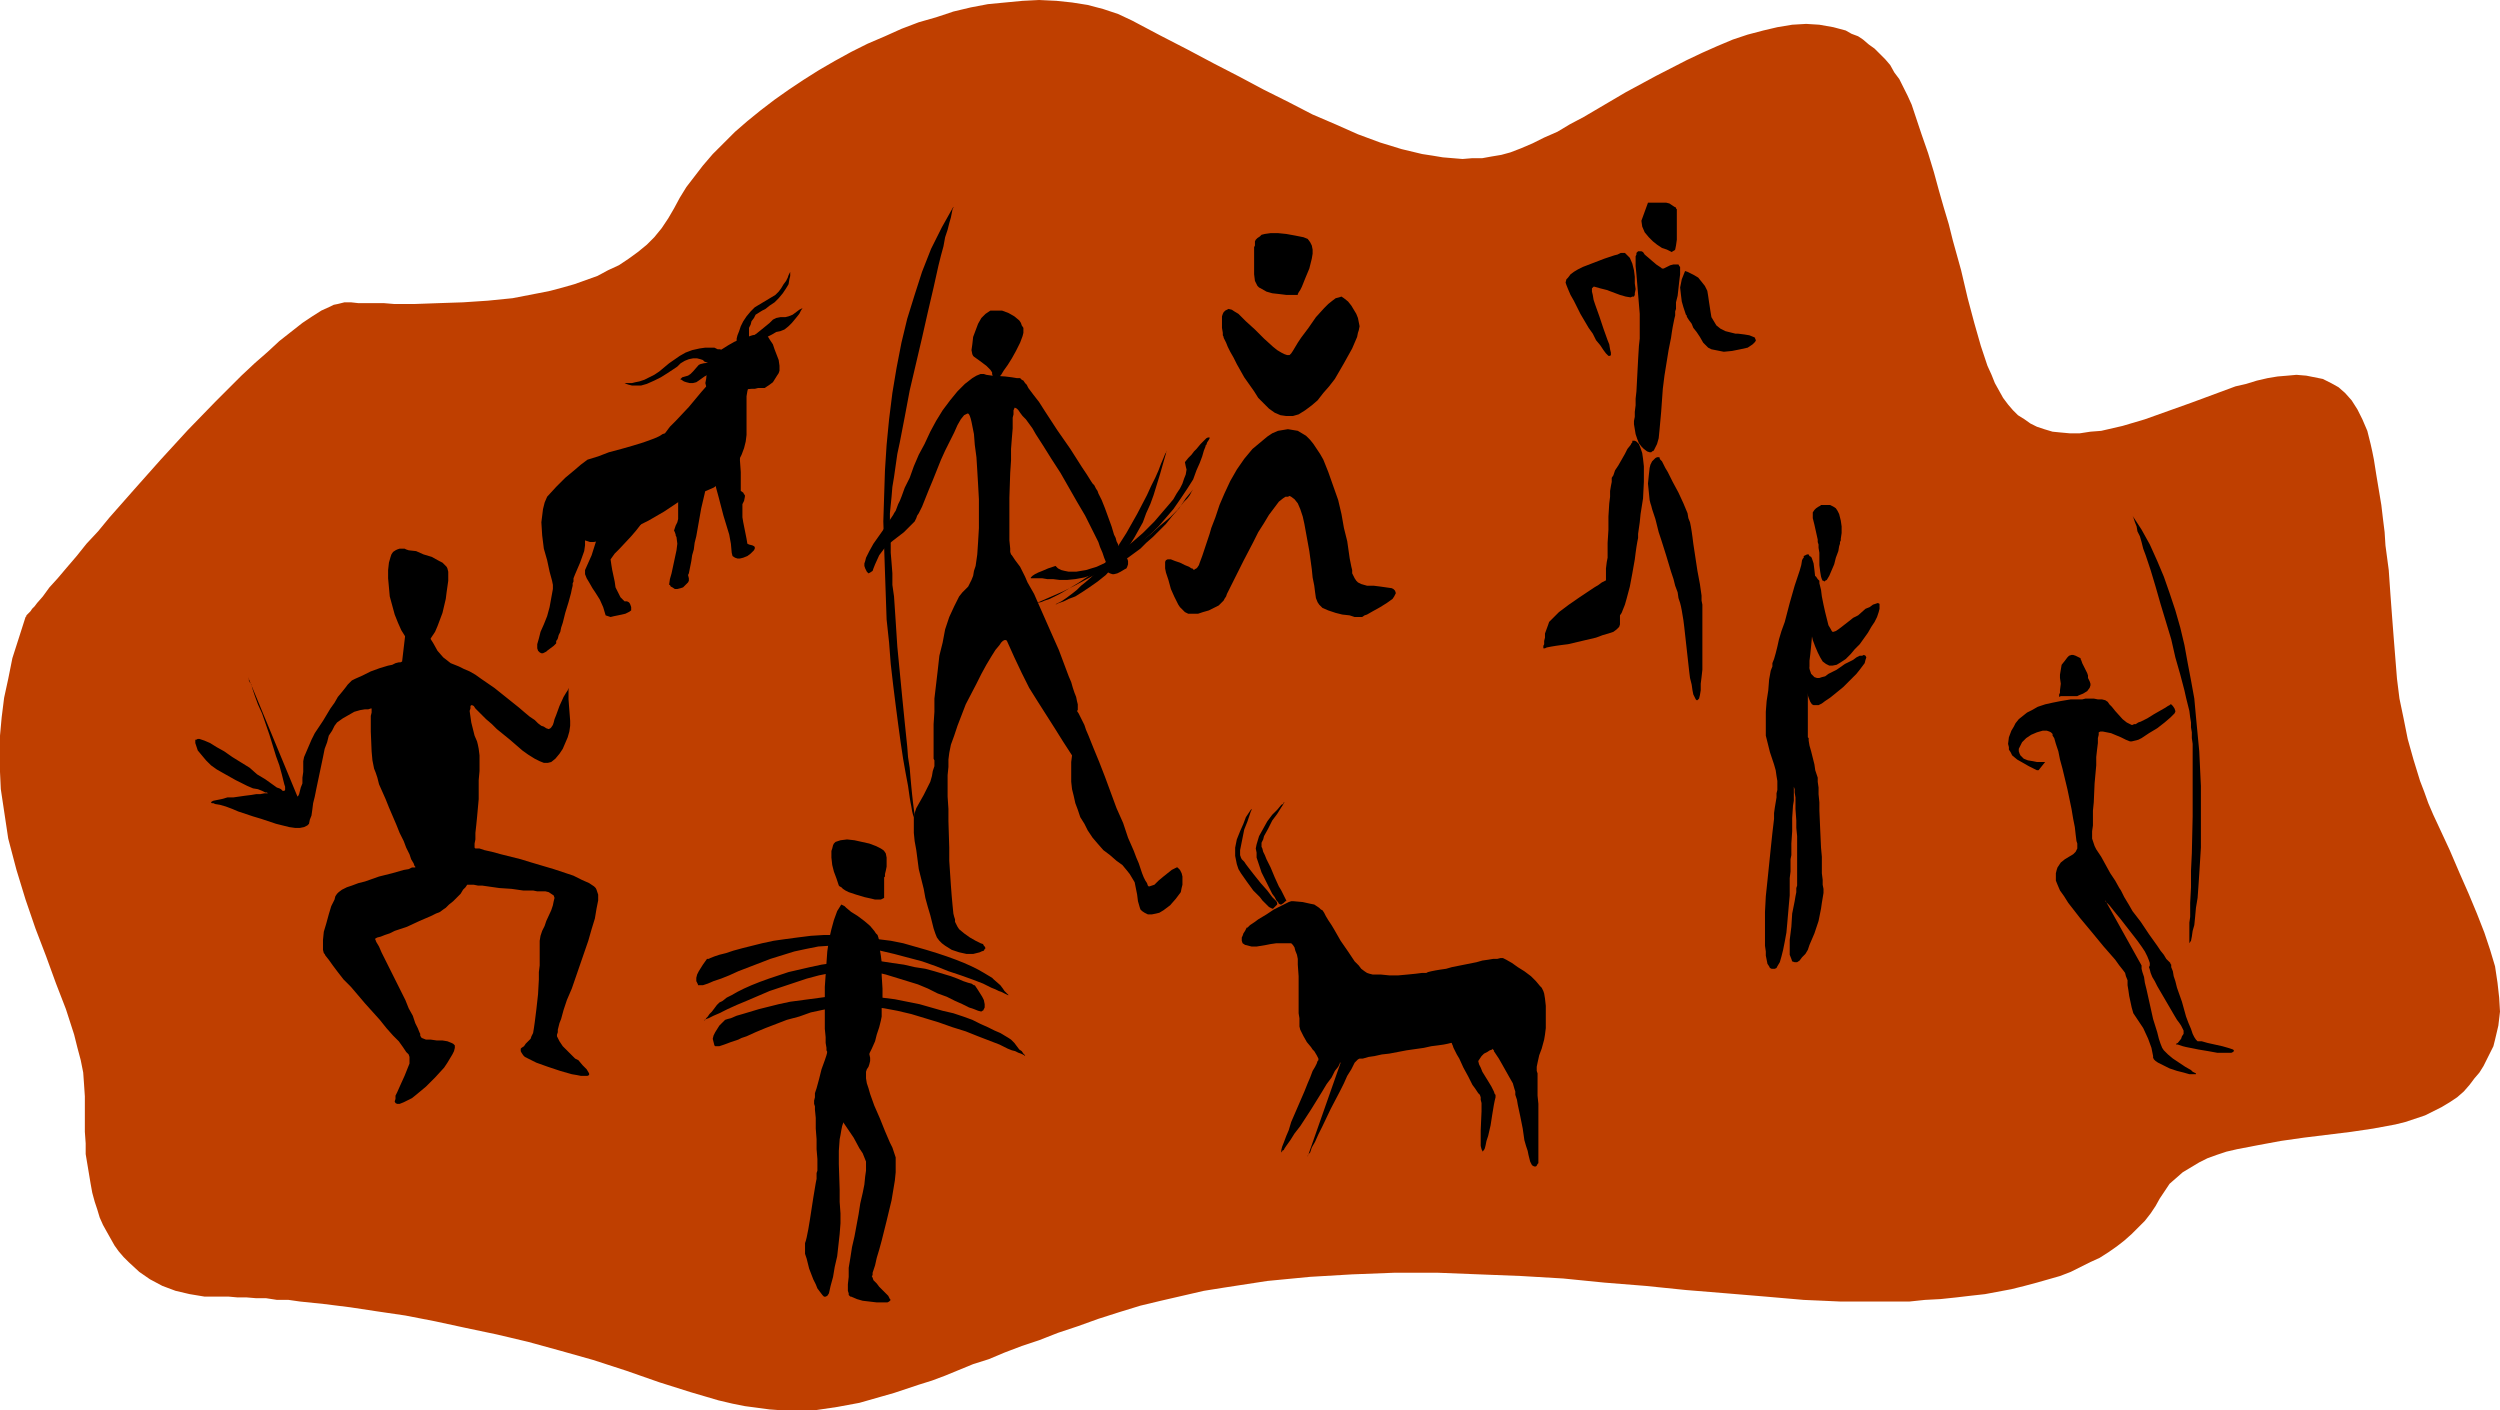 <?xml version="1.0" encoding="UTF-8" standalone="no"?>
<svg
   version="1.0"
   width="129.724mm"
   height="73.181mm"
   id="svg45"
   sodipodi:docname="Figures 7.wmf"
   xmlns:inkscape="http://www.inkscape.org/namespaces/inkscape"
   xmlns:sodipodi="http://sodipodi.sourceforge.net/DTD/sodipodi-0.dtd"
   xmlns="http://www.w3.org/2000/svg"
   xmlns:svg="http://www.w3.org/2000/svg">
  <sodipodi:namedview
     id="namedview45"
     pagecolor="#ffffff"
     bordercolor="#000000"
     borderopacity="0.25"
     inkscape:showpageshadow="2"
     inkscape:pageopacity="0.0"
     inkscape:pagecheckerboard="0"
     inkscape:deskcolor="#d1d1d1"
     inkscape:document-units="mm" />
  <defs
     id="defs1">
    <pattern
       id="WMFhbasepattern"
       patternUnits="userSpaceOnUse"
       width="6"
       height="6"
       x="0"
       y="0" />
  </defs>
  <path
     style="fill:#bf3f00;fill-opacity:1;fill-rule:evenodd;stroke:none"
     d="m 5.01,121.009 0.162,-0.162 v -0.162 l 0.162,-0.162 0.323,-0.323 0.323,-0.323 0.323,-0.485 0.485,-0.485 0.485,-0.646 1.131,-1.292 1.293,-1.777 1.616,-1.777 1.778,-2.1 1.939,-2.262 1.939,-2.423 2.262,-2.423 2.262,-2.747 2.424,-2.747 2.424,-2.747 5.171,-5.816 5.333,-5.816 5.333,-5.493 2.747,-2.747 2.424,-2.423 2.586,-2.423 2.586,-2.262 2.262,-2.1 2.262,-1.777 2.262,-1.777 1.939,-1.292 1.778,-1.131 1.778,-0.808 0.646,-0.323 0.808,-0.162 0.646,-0.162 0.646,-0.162 h 1.293 l 1.454,0.162 h 1.454 1.778 1.778 l 1.939,0.162 h 4.202 l 4.525,-0.162 4.848,-0.162 4.848,-0.323 4.848,-0.485 5.01,-0.969 2.424,-0.485 2.424,-0.646 2.262,-0.646 2.262,-0.808 2.262,-0.808 2.101,-1.131 2.101,-0.969 1.939,-1.292 1.778,-1.292 1.778,-1.454 1.454,-1.454 1.454,-1.777 1.293,-1.939 1.131,-1.939 1.131,-2.1 1.293,-2.1 1.616,-2.1 1.616,-2.1 1.939,-2.262 2.101,-2.1 2.262,-2.262 2.424,-2.1 2.586,-2.1 2.747,-2.1 2.747,-1.939 2.909,-1.939 3.07,-1.939 3.07,-1.777 3.232,-1.777 3.232,-1.616 3.394,-1.454 3.232,-1.454 3.394,-1.292 3.394,-0.969 3.394,-1.131 3.394,-0.808 3.394,-0.646 3.394,-0.323 3.394,-0.323 L 203.777,0 l 3.394,0.162 3.07,0.323 3.07,0.485 3.07,0.808 2.909,0.969 2.747,1.292 5.494,2.908 5.333,2.747 5.171,2.747 5.01,2.585 4.848,2.585 4.848,2.423 4.686,2.423 4.525,1.939 4.363,1.939 4.363,1.616 4.202,1.292 4.04,0.969 2.101,0.323 1.939,0.323 1.939,0.162 1.939,0.162 1.939,-0.162 h 1.939 l 1.778,-0.323 1.939,-0.323 1.778,-0.485 2.101,-0.808 2.262,-0.969 2.262,-1.131 2.586,-1.131 2.424,-1.454 2.747,-1.454 2.747,-1.616 5.494,-3.231 5.979,-3.231 5.979,-3.07 3.07,-1.454 2.909,-1.292 3.07,-1.292 2.909,-0.969 3.07,-0.808 2.747,-0.646 2.909,-0.485 2.747,-0.162 2.586,0.162 2.747,0.485 2.424,0.646 1.131,0.646 1.293,0.485 0.97,0.646 1.131,0.969 1.131,0.808 0.97,0.969 1.131,1.131 0.97,1.131 0.808,1.454 0.97,1.292 0.808,1.616 0.808,1.616 0.808,1.777 0.646,1.939 1.293,3.877 1.293,3.716 1.131,3.716 0.97,3.554 0.97,3.393 0.97,3.231 0.808,3.231 0.808,2.908 0.808,2.908 0.646,2.747 0.646,2.747 0.646,2.423 0.646,2.423 0.646,2.262 0.646,2.262 0.646,1.939 0.646,1.939 0.808,1.777 0.646,1.616 0.808,1.454 0.808,1.454 0.97,1.292 0.97,1.131 0.97,0.969 1.293,0.808 1.131,0.808 1.293,0.646 1.454,0.485 1.616,0.485 1.616,0.162 1.778,0.162 h 1.939 l 2.101,-0.323 2.101,-0.162 2.101,-0.485 2.101,-0.485 4.363,-1.292 4.525,-1.616 4.525,-1.616 4.363,-1.616 4.363,-1.616 2.101,-0.485 2.101,-0.646 2.101,-0.485 1.939,-0.323 1.939,-0.162 1.778,-0.162 1.939,0.162 1.616,0.323 1.616,0.323 1.616,0.808 1.454,0.808 1.293,1.131 1.293,1.454 1.131,1.777 0.97,1.939 0.97,2.262 0.323,1.292 0.323,1.292 0.323,1.454 0.323,1.616 0.485,3.07 0.485,2.908 0.485,2.908 0.323,2.747 0.323,2.585 0.162,2.585 0.646,4.847 0.323,4.685 0.323,4.362 0.323,4.201 0.323,4.039 0.323,4.039 0.485,3.877 0.808,3.877 0.808,4.039 1.131,4.039 1.293,4.201 0.808,2.1 0.808,2.262 0.97,2.262 1.131,2.423 2.101,4.524 1.939,4.524 1.778,4.039 1.616,3.877 1.454,3.716 1.131,3.393 0.97,3.231 0.485,3.231 0.323,2.908 0.162,2.747 -0.323,2.747 -0.646,2.747 -0.323,1.292 -0.646,1.292 -0.646,1.292 -0.646,1.292 -0.808,1.292 -0.97,1.131 -0.97,1.292 -1.131,1.292 -1.293,1.131 -1.454,0.969 -1.616,0.969 -1.616,0.808 -1.616,0.808 -1.939,0.646 -1.939,0.646 -1.939,0.485 -4.363,0.808 -4.363,0.646 -9.211,1.131 -4.525,0.646 -4.363,0.808 -4.202,0.808 -2.101,0.485 -1.939,0.646 -1.778,0.646 -1.616,0.808 -1.616,0.969 -1.616,0.969 -1.293,1.131 -1.293,1.131 -0.97,1.454 -0.97,1.454 -0.808,1.454 -0.97,1.454 -1.131,1.454 -1.293,1.292 -1.293,1.292 -1.454,1.292 -1.454,1.131 -1.616,1.131 -1.778,1.131 -1.778,0.808 -1.939,0.969 -1.939,0.969 -2.101,0.808 -2.262,0.646 -2.262,0.646 -2.424,0.646 -2.586,0.646 -2.586,0.485 -2.586,0.485 -2.909,0.323 -2.747,0.323 -3.07,0.323 -3.07,0.162 -3.07,0.323 h -6.464 -3.555 -3.394 l -3.555,-0.162 -3.717,-0.162 -3.717,-0.323 -3.717,-0.323 -3.878,-0.323 -3.878,-0.323 -7.918,-0.646 -7.918,-0.808 -8.08,-0.646 -8.08,-0.808 -8.242,-0.485 -8.242,-0.323 -8.242,-0.323 h -8.242 l -8.403,0.323 -8.242,0.485 -8.403,0.808 -4.202,0.646 -4.202,0.646 -4.04,0.646 -4.202,0.969 -4.202,0.969 -4.04,0.969 -4.202,1.292 -4.04,1.292 -4.04,1.454 -3.878,1.292 -3.717,1.454 -3.394,1.131 -3.394,1.292 -3.07,1.292 -3.07,0.969 -2.747,1.131 -2.747,1.131 -2.586,0.969 -2.586,0.808 -2.424,0.808 -2.424,0.808 -2.262,0.646 -4.525,1.292 -4.363,0.808 -4.363,0.646 h -2.101 -2.262 -2.262 l -2.262,-0.162 -2.424,-0.323 -2.424,-0.323 -2.424,-0.485 -2.747,-0.646 -2.747,-0.808 -2.747,-0.808 -3.07,-0.969 -3.07,-0.969 -6.464,-2.262 -6.464,-2.1 -6.302,-1.777 -6.464,-1.777 -6.141,-1.454 -6.141,-1.292 -5.979,-1.292 -5.818,-1.131 -5.494,-0.808 -5.333,-0.808 -5.171,-0.646 -4.686,-0.485 -2.262,-0.323 h -2.262 l -2.101,-0.323 h -1.939 l -1.939,-0.162 h -1.778 l -1.778,-0.162 h -1.616 -3.07 l -2.909,-0.485 -2.747,-0.646 -2.586,-0.969 -2.424,-1.292 -2.101,-1.454 -2.101,-1.939 -0.97,-0.969 -0.97,-1.131 -0.808,-1.131 -1.454,-2.585 -0.808,-1.454 -0.646,-1.454 -0.485,-1.616 -0.485,-1.454 -0.485,-1.777 -0.323,-1.777 -0.323,-1.939 -0.323,-1.939 -0.323,-1.939 v -2.1 l -0.162,-2.262 v -2.1 -2.423 -2.423 l -0.162,-2.423 -0.162,-2.262 -0.485,-2.423 -0.646,-2.423 -0.646,-2.585 -1.616,-5.008 -1.939,-5.008 -1.939,-5.331 -2.101,-5.493 -1.939,-5.655 -1.778,-5.816 -0.808,-3.07 -0.808,-3.07 -0.485,-3.231 -0.485,-3.231 -0.485,-3.231 L 0,151.382 v -3.554 -3.554 l 0.323,-3.554 0.485,-3.877 0.808,-3.716 0.808,-4.039 1.293,-4.039 z"
     id="path1" />
  <path
     style="fill:#000000;fill-opacity:1;fill-rule:evenodd;stroke:none"
     d="m 321.907,43.298 1.293,-3.554 h 2.101 1.454 l 0.646,0.162 0.485,0.323 0.485,0.323 0.323,0.162 v 0.162 l 0.162,0.162 v 0.485 1.131 2.1 2.262 l -0.162,1.131 -0.162,0.808 -0.162,0.162 -0.323,0.162 -0.162,0.162 -0.323,-0.162 -0.646,-0.323 -0.97,-0.323 -0.97,-0.646 -0.808,-0.646 -0.808,-0.808 -0.808,-0.969 -0.485,-1.131 z"
     id="path2" />
  <path
     style="fill:#000000;fill-opacity:1;fill-rule:evenodd;stroke:none"
     d="m 320.937,49.922 v -0.162 -0.162 l 0.323,-0.323 h 0.323 0.323 l 0.323,0.162 0.323,0.485 1.131,0.969 1.131,0.969 0.485,0.323 0.485,0.323 0.162,0.162 h 0.162 0.162 l 0.323,-0.162 0.97,-0.485 0.646,-0.162 h 0.485 0.485 l 0.162,0.323 0.162,0.162 v 1.454 l -0.162,1.292 -0.162,1.454 -0.162,1.454 -0.323,1.292 v 1.292 l -0.162,0.485 v 0.485 0.323 l -0.162,0.646 -0.162,0.808 -0.162,0.808 -0.162,0.969 -0.162,1.131 -0.485,2.423 -0.808,5.008 -0.323,2.585 -0.162,2.262 -0.162,2.262 -0.162,1.777 -0.162,1.777 -0.162,1.616 -0.323,1.131 -0.485,0.969 -0.162,0.323 -0.323,0.162 -0.162,0.162 h -0.323 l -0.485,-0.162 -0.646,-0.485 -0.485,-0.485 -0.485,-0.646 -0.323,-0.808 -0.323,-0.969 -0.162,-0.969 -0.162,-0.969 v -0.646 l 0.162,-0.808 v -0.969 l 0.162,-1.292 v -1.292 l 0.162,-1.454 0.162,-3.07 0.162,-3.07 0.162,-2.747 0.162,-1.454 v -1.131 -0.969 -0.969 -1.777 l -0.162,-1.939 -0.323,-3.877 -0.162,-1.939 -0.162,-1.616 v -0.808 -0.646 -0.485 z"
     id="path3" />
  <path
     style="fill:#000000;fill-opacity:1;fill-rule:evenodd;stroke:none"
     d="m 318.352,49.599 h -0.162 -0.323 l -0.646,0.323 -0.646,0.162 -0.97,0.323 -0.97,0.323 -2.101,0.808 -2.101,0.808 -0.97,0.485 -0.808,0.485 -0.646,0.485 -0.485,0.646 -0.323,0.323 -0.162,0.646 0.162,0.485 0.323,0.808 0.485,1.131 0.646,1.131 1.293,2.585 1.616,2.747 0.808,1.131 0.646,1.292 0.808,0.969 0.646,0.969 0.485,0.646 0.485,0.485 h 0.323 v 0 l 0.162,-0.162 v -0.485 l -0.162,-0.646 -0.162,-0.969 -0.323,-0.808 -0.808,-2.262 -0.808,-2.423 -0.808,-2.262 -0.323,-0.969 -0.162,-0.969 -0.162,-0.646 v -0.646 l 0.323,-0.323 h 0.162 l 1.131,0.323 1.293,0.323 2.586,0.969 1.131,0.323 0.97,0.162 0.323,-0.162 h 0.323 l 0.162,-0.323 v -0.323 l 0.162,-0.808 -0.162,-1.131 v -1.292 l -0.162,-1.292 -0.323,-1.292 -0.485,-1.131 -0.323,-0.323 -0.323,-0.323 -0.323,-0.323 z"
     id="path4" />
  <path
     style="fill:#000000;fill-opacity:1;fill-rule:evenodd;stroke:none"
     d="m 330.472,53.153 v 0 l 0.485,0.162 0.646,0.323 0.646,0.323 0.808,0.485 0.646,0.808 0.646,0.808 0.485,0.969 0.162,0.969 0.162,1.131 0.323,2.1 0.162,0.969 0.485,0.808 0.485,0.808 0.808,0.646 0.97,0.485 1.293,0.323 0.646,0.162 h 0.485 l 1.293,0.162 0.97,0.162 0.808,0.323 0.323,0.162 v 0.162 l 0.162,0.323 -0.162,0.323 -0.162,0.162 -0.323,0.323 -0.485,0.323 -0.485,0.323 -1.454,0.323 -1.616,0.323 -1.616,0.162 -1.616,-0.323 -0.808,-0.162 -0.646,-0.323 -0.485,-0.485 -0.485,-0.485 -0.646,-1.131 -0.646,-0.969 -0.646,-0.808 -0.323,-0.808 -0.485,-0.646 -0.323,-0.485 -0.162,-0.323 v -0.162 0 l -0.162,-0.162 -0.162,-0.485 -0.323,-0.969 -0.323,-1.131 -0.162,-1.292 -0.162,-1.454 0.323,-1.616 0.323,-0.808 z"
     id="path5" />
  <path
     style="fill:#000000;fill-opacity:1;fill-rule:evenodd;stroke:none"
     d="m 320.129,86.435 v 0.162 0.162 l -0.162,0.162 -0.162,0.323 -0.646,0.808 -0.485,0.969 -1.293,2.262 -0.646,0.969 -0.323,0.969 -0.323,0.485 v 0.808 l -0.162,0.808 -0.162,0.969 v 1.131 l -0.162,1.292 -0.162,2.585 v 2.585 l -0.162,2.585 v 1.131 0.969 0.808 l -0.162,0.808 -0.162,1.292 v 3.393 l 0.323,1.616 0.162,1.616 0.323,1.454 0.646,0.969 0.323,0.323 0.323,0.162 h 0.323 l 0.323,-0.323 0.323,-0.485 0.323,-0.808 0.323,-0.808 0.323,-1.131 0.646,-2.423 0.485,-2.585 0.485,-2.747 0.162,-1.292 0.162,-1.131 0.162,-0.969 0.162,-0.808 v -0.323 -0.485 l 0.162,-1.131 0.162,-1.131 0.162,-1.616 0.485,-3.07 0.162,-3.231 v -1.616 -1.454 l -0.162,-1.454 -0.162,-1.131 -0.323,-0.969 -0.323,-0.808 -0.485,-0.485 -0.323,-0.162 z"
     id="path6" />
  <path
     style="fill:#000000;fill-opacity:1;fill-rule:evenodd;stroke:none"
     d="m 315.281,113.738 h -0.162 l -0.323,0.162 -0.646,0.323 -0.646,0.485 -0.808,0.485 -0.97,0.646 -1.939,1.292 -2.101,1.454 -1.939,1.454 -0.808,0.808 -0.646,0.646 -0.485,0.485 -0.162,0.485 -0.646,1.777 v 0.808 l -0.162,0.646 v 0.646 l -0.162,0.323 v 0.485 h 0.323 l 0.323,-0.162 0.808,-0.162 0.97,-0.162 1.131,-0.162 1.293,-0.162 2.747,-0.646 2.747,-0.646 1.293,-0.485 1.131,-0.323 0.97,-0.323 0.646,-0.485 0.485,-0.485 0.162,-0.485 v -0.969 -1.292 l -0.323,-2.747 -0.323,-1.292 -0.485,-1.131 -0.323,-0.485 -0.323,-0.323 -0.323,-0.323 z"
     id="path7" />
  <path
     style="fill:#000000;fill-opacity:1;fill-rule:evenodd;stroke:none"
     d="m 325.462,89.666 v 0.162 l 0.162,0.323 0.323,0.323 0.323,0.646 0.323,0.646 0.485,0.808 0.97,1.939 1.131,2.1 0.97,2.1 0.808,1.939 0.162,0.969 0.323,0.808 0.162,0.808 0.162,0.969 0.162,1.131 0.162,1.292 0.808,5.331 0.485,2.585 0.162,1.131 0.162,1.131 v 0.969 l 0.162,0.808 v 0.646 0.485 6.624 3.393 1.616 l -0.162,1.454 -0.162,1.292 v 1.292 l -0.162,0.969 -0.162,0.646 -0.323,0.323 h -0.162 l -0.162,-0.162 -0.162,-0.323 -0.323,-0.646 -0.162,-0.808 -0.162,-1.131 -0.323,-1.292 -0.162,-1.292 -0.323,-2.908 -0.323,-2.908 -0.323,-2.908 -0.162,-1.292 -0.162,-0.969 -0.162,-0.969 -0.162,-0.808 -0.162,-0.646 -0.323,-0.969 -0.162,-1.131 -0.485,-1.292 -0.323,-1.292 -0.485,-1.454 -0.97,-3.231 -0.97,-3.07 -0.485,-1.454 -0.323,-1.292 -0.323,-1.292 -0.323,-0.969 -0.323,-0.969 -0.162,-0.646 -0.162,-0.485 -0.162,-0.646 -0.162,-1.616 -0.162,-1.616 0.162,-1.616 0.162,-1.454 0.162,-0.646 0.323,-0.646 0.323,-0.323 0.323,-0.323 0.323,-0.162 z"
     id="path8" />
  <path
     style="fill:#000000;fill-opacity:1;fill-rule:evenodd;stroke:none"
     d="m 357.297,99.036 h -0.162 l -0.162,0.162 -0.323,0.162 -0.485,0.323 -0.323,0.323 -0.323,0.485 v 0.485 0.646 l 0.323,1.292 0.323,1.454 0.323,1.454 v 0.485 l 0.162,0.485 v 0.162 0.485 l 0.162,0.969 v 1.292 1.131 l 0.162,1.292 0.162,0.969 0.162,0.485 0.162,0.323 h 0.162 l 0.162,0.162 0.162,-0.162 0.323,-0.162 0.485,-0.808 0.485,-1.131 0.485,-1.131 0.323,-1.292 0.485,-1.292 0.162,-0.969 0.162,-0.485 v -0.323 l 0.162,-0.323 v -0.323 l 0.162,-1.131 v -1.292 l -0.162,-1.131 -0.323,-1.292 -0.323,-0.646 -0.323,-0.485 -0.485,-0.323 -0.646,-0.323 h -0.808 z"
     id="path9" />
  <path
     style="fill:#000000;fill-opacity:1;fill-rule:evenodd;stroke:none"
     d="m 353.742,109.053 v 0.162 0.162 l -0.162,0.162 -0.162,0.323 -0.162,0.969 -0.323,1.131 -0.485,1.454 -0.485,1.454 -0.97,3.393 -0.97,3.716 -0.646,1.777 -0.485,1.616 -0.323,1.454 -0.323,1.292 -0.323,1.131 -0.323,0.808 v 0.646 l -0.323,0.808 -0.323,1.777 -0.162,2.1 -0.323,2.1 -0.162,2.1 v 2.1 1.777 0.808 l 0.162,0.646 0.646,2.585 0.808,2.423 0.323,1.131 0.162,1.131 0.162,0.969 v 0.969 0.323 0.485 l -0.162,0.646 v 0.808 l -0.162,0.969 -0.162,0.969 -0.162,1.131 v 1.131 l -0.323,2.747 -0.323,3.07 -0.646,6.301 -0.323,3.07 -0.162,3.07 v 2.908 3.716 l 0.162,1.131 v 0.808 l 0.162,0.808 0.162,0.808 0.323,0.485 0.162,0.323 0.323,0.162 h 0.323 0.323 l 0.323,-0.162 0.162,-0.323 0.485,-0.808 0.323,-1.131 0.323,-1.292 0.323,-1.616 0.323,-1.777 0.162,-1.777 0.323,-3.716 0.162,-1.777 v -1.777 -1.616 l 0.162,-1.292 v -0.969 -0.808 -0.646 l 0.162,-0.808 v -1.131 -1.131 l 0.162,-2.423 v -2.585 l 0.162,-2.423 0.162,-0.969 v -0.969 -0.808 -0.646 -0.485 0.162 l 0.162,0.485 v 0.646 l 0.162,0.969 v 2.262 l 0.162,2.262 v 1.454 l 0.162,1.616 v 3.716 5.008 0.646 0.323 l -0.162,0.485 v 0.808 l -0.162,0.808 -0.162,0.969 -0.485,2.423 -0.162,2.585 -0.323,2.585 v 1.131 0.969 0.808 l 0.323,0.808 0.162,0.485 0.485,0.162 h 0.485 l 0.485,-0.323 0.485,-0.646 0.646,-0.646 0.485,-0.808 0.323,-0.969 0.97,-2.262 0.808,-2.423 0.485,-2.423 0.162,-1.131 0.162,-0.969 0.162,-0.969 v -0.808 l -0.162,-0.808 v -0.969 l -0.162,-1.292 v -1.616 -1.616 l -0.162,-1.777 -0.162,-3.554 -0.162,-3.716 v -1.616 l -0.162,-1.616 v -1.292 l -0.162,-1.131 v -0.808 l -0.162,-0.485 -0.323,-0.969 -0.162,-1.131 -0.646,-2.585 -0.323,-1.131 -0.162,-0.969 v -0.485 L 354.55,144.596 v -0.162 -0.162 -2.262 -0.808 -1.939 -4.524 l 0.162,-2.1 0.162,-1.939 v -1.131 l 0.162,-1.292 0.162,-1.616 0.162,-1.777 0.323,-4.039 0.323,-3.877 v -3.716 l -0.162,-1.454 -0.162,-1.292 -0.162,-0.485 -0.162,-0.485 -0.162,-0.323 -0.323,-0.162 -0.162,-0.323 h -0.323 l -0.323,0.162 z"
     id="path10" />
  <path
     style="fill:#000000;fill-opacity:1;fill-rule:evenodd;stroke:none"
     d="m 353.742,113.415 0.162,-0.162 0.162,-0.162 0.485,-0.162 0.485,-0.162 h 0.646 l 0.485,0.323 0.323,0.485 0.323,0.323 v 0.485 l 0.323,1.292 0.162,1.292 0.323,1.616 0.323,1.454 0.323,1.292 0.323,1.292 0.485,0.808 0.162,0.323 0.162,0.162 h 0.162 l 0.485,-0.162 0.485,-0.323 0.646,-0.485 1.454,-1.131 0.808,-0.646 0.97,-0.485 1.454,-1.292 0.808,-0.323 0.646,-0.485 0.485,-0.162 0.485,-0.162 0.323,0.162 v 0.323 0.646 l -0.162,0.646 -0.323,0.969 -0.485,0.969 -0.646,0.969 -0.646,1.131 -1.616,2.262 -0.97,0.969 -0.808,0.969 -0.97,0.969 -0.97,0.646 -0.808,0.485 -0.808,0.162 h -0.646 l -0.646,-0.323 -0.646,-0.485 -0.485,-0.808 -0.485,-0.969 -0.485,-1.131 -0.485,-1.292 -0.323,-1.454 -0.646,-2.747 -0.485,-2.747 -0.323,-1.292 v -1.131 l -0.162,-0.969 v -1.616 z"
     id="path11" />
  <path
     style="fill:#000000;fill-opacity:1;fill-rule:evenodd;stroke:none"
     d="m 354.065,125.855 v 0.646 0.323 l 0.162,1.131 0.162,1.292 0.162,1.131 0.485,1.292 0.162,0.485 0.323,0.323 0.323,0.323 0.485,0.162 h 0.485 l 0.485,-0.162 0.646,-0.162 0.646,-0.485 1.616,-0.808 1.616,-1.131 1.616,-0.808 0.646,-0.485 0.646,-0.323 h 0.485 l 0.323,-0.162 0.323,0.162 0.162,0.323 -0.162,0.485 -0.162,0.646 -0.485,0.646 -0.485,0.646 -0.646,0.808 -0.808,0.808 -1.778,1.777 -1.778,1.454 -0.808,0.646 -0.97,0.646 -0.646,0.485 -0.646,0.323 h -0.485 -0.485 l -0.323,-0.162 -0.323,-0.485 -0.323,-0.808 -0.323,-0.969 -0.162,-1.131 -0.323,-1.131 -0.323,-2.423 -0.323,-2.262 v -1.131 -0.808 -0.808 l 0.162,-0.323 0.323,-0.162 z"
     id="path12" />
  <path
     style="fill:#000000;fill-opacity:1;fill-rule:evenodd;stroke:none"
     d="m 246.117,47.822 v 0.323 l -0.162,0.323 v 0.323 1.131 1.131 2.747 l 0.162,1.292 0.485,0.969 0.323,0.323 0.323,0.162 1.131,0.646 1.131,0.323 1.454,0.162 1.293,0.162 h 1.131 1.131 v -0.162 l 0.162,-0.323 0.323,-0.485 0.323,-0.646 0.323,-0.808 0.323,-0.808 0.808,-1.939 0.485,-1.939 0.162,-0.969 v -0.808 l -0.162,-0.808 -0.323,-0.646 -0.485,-0.646 -0.808,-0.323 -1.616,-0.323 -1.778,-0.323 -1.616,-0.162 h -1.454 l -1.131,0.162 -0.646,0.162 -0.323,0.323 -0.485,0.323 -0.323,0.323 -0.162,0.323 z"
     id="path13" />
  <path
     style="fill:#000000;fill-opacity:1;fill-rule:evenodd;stroke:none"
     d="m 239.976,66.24 v 0 -0.162 l -0.162,-0.323 v -0.485 l -0.162,-0.969 v -1.292 -0.969 l 0.162,-0.485 0.162,-0.323 0.323,-0.323 0.323,-0.162 0.323,-0.162 0.646,0.162 0.485,0.323 0.808,0.485 0.646,0.646 0.808,0.808 1.778,1.616 1.778,1.777 1.778,1.616 0.808,0.646 0.808,0.485 0.646,0.323 0.485,0.162 h 0.485 l 0.323,-0.323 0.323,-0.485 0.485,-0.808 0.485,-0.808 0.646,-0.969 1.454,-1.939 1.454,-2.1 1.616,-1.777 0.808,-0.808 0.808,-0.646 0.646,-0.485 0.646,-0.162 0.485,-0.162 0.485,0.323 0.808,0.646 0.646,0.808 0.485,0.808 0.485,0.808 0.323,0.808 0.162,0.808 0.162,0.808 -0.162,0.808 -0.162,0.485 -0.162,0.808 -0.485,1.131 -0.485,1.131 -0.808,1.454 -0.808,1.454 -1.778,3.07 -1.131,1.454 -1.131,1.292 -1.131,1.454 -1.131,0.969 -1.293,0.969 -1.293,0.808 -1.131,0.323 h -1.293 l -1.131,-0.162 -1.131,-0.485 -1.131,-0.808 -0.97,-0.969 -1.131,-1.131 -0.808,-1.292 -1.939,-2.747 -1.454,-2.585 -0.646,-1.292 -0.646,-1.131 -0.485,-0.969 -0.323,-0.808 -0.162,-0.323 -0.162,-0.323 z"
     id="path14" />
  <path
     style="fill:#000000;fill-opacity:1;fill-rule:evenodd;stroke:none"
     d="m 233.997,111.638 -0.162,-0.162 h -0.162 l -0.485,-0.323 -0.808,-0.323 -0.97,-0.485 -0.97,-0.323 -0.808,-0.323 h -0.646 l -0.323,0.162 -0.162,0.323 v 0.323 0.485 0.485 l 0.162,0.808 0.485,1.454 0.485,1.777 0.646,1.454 0.808,1.616 0.323,0.485 0.485,0.485 0.323,0.323 0.162,0.162 0.646,0.323 h 0.97 0.97 l 0.97,-0.323 1.131,-0.323 0.97,-0.485 0.97,-0.485 0.808,-0.808 0.162,-0.162 0.162,-0.323 0.323,-0.485 0.162,-0.485 0.646,-1.292 0.808,-1.616 0.808,-1.616 0.97,-1.939 1.939,-3.716 0.97,-1.939 1.131,-1.777 0.97,-1.616 0.97,-1.292 0.97,-1.292 0.808,-0.646 0.485,-0.323 h 0.485 l 0.323,-0.162 0.323,0.162 0.646,0.485 0.646,0.808 0.485,1.131 0.485,1.454 0.323,1.454 0.323,1.777 0.646,3.554 0.485,3.554 0.162,1.616 0.323,1.616 0.162,1.292 0.162,1.131 0.323,0.808 0.323,0.485 0.323,0.323 0.323,0.323 1.131,0.485 1.454,0.485 1.293,0.323 1.454,0.162 0.97,0.323 h 0.485 0.323 0.323 0.162 0.162 l 0.485,-0.323 0.485,-0.162 1.131,-0.646 1.454,-0.808 1.293,-0.808 1.131,-0.808 0.323,-0.485 0.162,-0.323 0.162,-0.323 -0.162,-0.485 -0.323,-0.323 -0.323,-0.162 -1.131,-0.162 -1.131,-0.162 -1.293,-0.162 h -1.293 l -1.131,-0.323 -0.646,-0.323 -0.323,-0.323 -0.323,-0.485 -0.323,-0.646 -0.162,-0.323 v -0.646 l -0.162,-0.646 -0.162,-0.808 -0.162,-0.808 -0.162,-1.131 -0.323,-2.262 -0.646,-2.585 -0.485,-2.747 -0.646,-2.747 -0.97,-2.747 -0.97,-2.747 -0.97,-2.423 -0.646,-1.131 -0.646,-0.969 -0.646,-0.969 -0.646,-0.808 -0.808,-0.808 -0.808,-0.485 -0.808,-0.485 -0.97,-0.162 -0.97,-0.162 -0.97,0.162 -0.97,0.162 -1.131,0.485 -0.97,0.646 -0.97,0.808 -1.939,1.616 -1.616,1.939 -1.454,2.1 -1.293,2.262 -1.131,2.423 -0.97,2.262 -0.808,2.423 -0.808,2.1 -0.323,1.131 -0.323,0.969 -0.646,1.939 -0.485,1.454 -0.485,1.292 -0.162,0.485 -0.323,0.485 -0.162,0.162 -0.323,0.162 -0.162,0.162 z"
     id="path15" />
  <path
     style="fill:#000000;fill-opacity:1;fill-rule:evenodd;stroke:none"
     d="m 173.397,172.062 0.162,-0.162 v -0.485 l 0.162,-0.646 0.162,-0.808 v -0.969 -0.808 l -0.162,-0.808 -0.323,-0.485 -0.162,-0.162 -0.485,-0.323 -0.97,-0.485 -1.293,-0.485 -1.454,-0.323 -1.454,-0.323 -1.454,-0.162 -1.293,0.162 -0.485,0.162 -0.485,0.162 -0.323,0.323 -0.162,0.323 -0.162,0.646 -0.162,0.485 v 1.292 l 0.162,1.454 0.323,1.292 0.485,1.292 0.323,0.969 0.162,0.485 0.162,0.162 0.323,0.162 0.323,0.323 0.485,0.323 0.646,0.323 1.454,0.485 1.616,0.485 1.454,0.323 0.646,0.162 h 1.131 l 0.323,-0.162 0.323,-0.162 v -0.162 z"
     id="path16" />
  <path
     style="fill:#000000;fill-opacity:1;fill-rule:evenodd;stroke:none"
     d="m 164.993,177.393 v 0 l 0.323,0.162 0.323,0.162 0.323,0.323 0.97,0.808 1.293,0.808 1.293,0.969 1.131,0.969 0.808,0.969 0.323,0.485 0.323,0.323 0.162,0.485 0.162,0.646 0.162,0.808 v 1.131 l 0.162,0.969 0.162,1.292 v 2.585 l 0.162,2.585 v 2.423 l -0.162,1.292 v 0.969 0.808 l -0.162,0.808 -0.323,1.292 -0.485,1.454 -0.323,1.292 -0.646,1.454 -0.646,1.292 -0.646,0.969 -0.808,0.646 -0.323,0.323 h -0.485 -0.808 l -0.97,-0.162 -0.97,-0.162 -0.808,-0.485 -0.808,-0.485 -0.808,-0.485 -0.485,-0.485 -0.323,-0.646 v -0.162 -0.323 l -0.162,-0.969 v -1.131 l -0.162,-1.616 v -1.777 -4.201 -2.262 l 0.323,-4.685 0.162,-2.262 0.323,-2.262 0.485,-2.1 0.485,-1.777 0.646,-1.777 z"
     id="path17" />
  <path
     style="fill:#000000;fill-opacity:1;fill-rule:evenodd;stroke:none"
     d="m 163.216,203.889 v 0.162 0.162 l -0.162,0.323 v 0.323 l -0.323,0.969 -0.162,1.292 -0.323,1.454 -0.485,3.07 v 1.454 l 0.162,0.646 0.323,0.808 0.323,0.969 0.485,0.969 1.293,2.1 3.07,4.524 1.131,2.1 0.646,0.969 0.323,0.808 0.323,0.808 v 0.808 0.323 0.646 l -0.162,1.131 -0.162,1.616 -0.323,1.616 -0.485,2.1 -0.323,2.1 -0.808,4.362 -0.485,2.1 -0.323,2.1 -0.323,1.939 v 1.777 l -0.162,1.454 v 0.646 0.646 l 0.162,0.485 v 0.323 l 0.323,0.323 h 0.162 l 1.131,0.485 1.131,0.323 2.747,0.323 h 1.778 0.323 l 0.323,-0.162 0.162,-0.162 0.162,-0.162 -0.162,-0.162 -0.323,-0.646 -0.485,-0.485 -0.646,-0.646 -0.646,-0.646 -0.485,-0.646 -0.646,-0.646 -0.162,-0.485 -0.162,-0.323 0.162,-0.162 v -0.162 -0.323 l 0.162,-0.485 0.323,-0.969 0.323,-1.454 0.485,-1.616 0.485,-1.777 0.97,-3.877 0.97,-4.039 0.323,-1.939 0.323,-1.939 0.162,-1.616 v -1.616 -1.292 l -0.162,-0.485 -0.162,-0.485 -0.323,-0.969 -0.485,-0.969 -0.97,-2.262 -0.97,-2.423 -1.131,-2.585 -0.808,-2.262 -0.323,-1.131 -0.323,-0.969 -0.162,-0.969 v -0.808 -0.485 l 0.162,-0.485 0.323,-0.485 0.162,-0.485 0.162,-0.646 v -0.646 l -0.323,-1.454 -0.162,-0.808 -0.323,-0.646 -0.485,-0.646 -0.485,-0.485 -0.646,-0.323 -0.808,-0.323 h -0.97 l -0.808,0.162 -1.131,0.323 z"
     id="path18" />
  <path
     style="fill:#000000;fill-opacity:1;fill-rule:evenodd;stroke:none"
     d="m 162.893,204.858 -0.162,0.162 v 0.323 l -0.162,0.485 -0.323,0.485 -0.162,0.646 -0.323,0.969 -0.646,1.777 -0.485,1.939 -0.485,1.777 -0.323,0.969 v 0.808 l -0.162,0.646 v 0.646 l 0.162,0.485 v 0.646 l 0.162,1.616 v 2.1 l 0.162,2.1 v 1.939 l 0.162,1.939 v 2.262 l -0.162,0.485 v 0.485 0.646 l -0.162,0.808 -0.162,0.969 -0.323,1.939 -0.323,2.1 -0.323,2.1 -0.323,1.939 -0.162,0.808 -0.162,0.808 -0.162,0.646 -0.162,0.485 v 0.485 0.808 0.808 l 0.323,0.969 0.485,1.939 0.808,2.1 0.485,0.969 0.323,0.808 0.485,0.646 0.485,0.646 0.323,0.323 h 0.323 l 0.323,-0.162 0.323,-0.485 0.323,-1.454 0.485,-1.777 0.323,-1.939 0.485,-2.1 0.485,-4.362 0.162,-2.1 v -1.939 l -0.162,-2.262 v -2.423 l -0.162,-5.008 v -2.585 l 0.162,-2.262 0.162,-0.808 0.162,-0.969 0.162,-0.808 0.162,-0.485 0.323,-0.808 0.162,-0.969 v -1.131 l 0.162,-1.292 v -3.07 l -0.162,-3.07 -0.162,-1.454 -0.323,-1.292 -0.323,-1.131 -0.323,-0.969 -0.323,-0.646 -0.485,-0.323 h -0.162 l -0.323,0.162 -0.323,0.162 z"
     id="path19" />
  <path
     style="fill:#000000;fill-opacity:1;fill-rule:evenodd;stroke:none"
     d="m 138.653,188.056 h 0.323 l 0.323,-0.162 0.808,-0.323 0.97,-0.323 1.293,-0.323 1.454,-0.485 1.778,-0.485 1.939,-0.485 1.939,-0.485 2.262,-0.485 2.262,-0.323 2.424,-0.323 2.586,-0.323 2.586,-0.162 h 2.586 l 2.747,0.162 2.586,0.162 2.586,0.485 2.586,0.323 2.424,0.485 2.262,0.646 2.262,0.646 2.101,0.646 1.939,0.646 1.778,0.646 1.616,0.646 1.454,0.646 1.293,0.646 1.131,0.646 0.808,0.485 0.808,0.485 0.323,0.323 1.293,1.131 0.485,0.646 0.323,0.485 0.323,0.323 0.323,0.323 0.162,0.162 v 0 0 h -0.162 l -0.323,-0.162 -0.323,-0.162 -0.646,-0.323 -0.485,-0.162 -0.646,-0.323 -0.808,-0.323 -1.616,-0.808 -2.101,-0.808 -2.262,-0.808 -2.424,-0.808 -2.424,-0.969 -2.747,-0.969 -5.494,-1.454 -2.747,-0.646 -2.586,-0.485 -2.586,-0.485 -2.262,-0.162 -2.262,0.162 -2.424,0.162 -2.424,0.485 -2.262,0.485 -4.686,1.454 -2.101,0.808 -2.101,0.808 -2.101,0.808 -1.778,0.808 -1.616,0.646 -1.454,0.485 -1.131,0.485 -0.97,0.323 h -0.646 -0.323 v -0.162 l -0.323,-0.646 v -0.646 l 0.162,-0.646 0.323,-0.646 0.808,-1.292 z"
     id="path20" />
  <path
     style="fill:#000000;fill-opacity:1;fill-rule:evenodd;stroke:none"
     d="m 142.046,200.173 0.162,-0.162 0.485,-0.162 0.646,-0.162 1.131,-0.485 1.131,-0.323 1.616,-0.485 1.616,-0.485 1.939,-0.485 1.939,-0.485 2.262,-0.485 2.424,-0.323 2.424,-0.323 2.424,-0.323 h 2.747 l 2.586,-0.162 2.586,0.162 2.747,0.162 2.586,0.323 2.424,0.485 2.424,0.485 2.262,0.646 2.262,0.646 2.101,0.485 1.939,0.646 1.778,0.646 1.616,0.808 1.454,0.646 1.293,0.646 1.131,0.485 0.808,0.485 0.808,0.485 0.485,0.323 0.646,0.646 0.485,0.646 0.485,0.646 0.485,0.323 0.323,0.485 0.162,0.162 0.162,0.162 v 0.162 0 l -0.162,-0.162 -0.323,-0.162 -0.323,-0.162 -0.485,-0.162 -0.646,-0.323 -0.646,-0.162 -0.808,-0.323 -1.616,-0.808 -2.101,-0.808 -2.101,-0.808 -2.424,-0.969 -2.586,-0.808 -2.747,-0.969 -5.333,-1.616 -2.747,-0.646 -2.586,-0.485 -2.586,-0.323 -2.424,-0.162 h -2.262 l -2.424,0.323 -2.424,0.485 -2.262,0.485 -2.262,0.808 -2.424,0.646 -2.101,0.808 -2.101,0.808 -1.939,0.808 -1.778,0.808 -0.97,0.323 -0.646,0.323 -1.454,0.485 -1.293,0.485 -0.97,0.323 h -0.485 -0.323 l -0.162,-0.162 -0.162,-0.646 -0.162,-0.646 0.162,-0.646 0.323,-0.646 0.808,-1.292 0.485,-0.485 z"
     id="path21" />
  <path
     style="fill:#000000;fill-opacity:1;fill-rule:evenodd;stroke:none"
     d="m 191.173,193.226 h -0.162 l -0.485,-0.323 -0.646,-0.162 -0.97,-0.323 -1.131,-0.485 -1.293,-0.485 -1.616,-0.485 -1.616,-0.485 -1.778,-0.485 -2.101,-0.323 -2.101,-0.485 -2.262,-0.323 -2.101,-0.323 -2.424,-0.162 h -2.424 l -2.262,0.162 -2.424,0.323 -2.262,0.323 -2.262,0.485 -2.101,0.485 -2.101,0.485 -3.878,1.292 -1.778,0.646 -1.616,0.646 -1.454,0.646 -1.293,0.646 -1.131,0.646 -0.97,0.485 -0.808,0.646 -0.646,0.323 -0.485,0.485 -0.97,1.292 -0.485,0.485 -0.323,0.485 -0.323,0.323 -0.162,0.323 h -0.162 v 0.162 0 l 0.162,-0.162 0.162,-0.162 0.485,-0.162 0.323,-0.162 0.646,-0.323 1.131,-0.485 1.616,-0.808 1.778,-0.808 1.939,-0.808 2.262,-0.969 2.262,-0.969 2.424,-0.808 4.848,-1.616 2.424,-0.646 2.424,-0.485 2.262,-0.323 2.101,-0.162 2.101,0.162 2.101,0.162 2.101,0.485 2.101,0.646 2.101,0.646 2.101,0.646 1.939,0.808 1.939,0.969 1.778,0.646 1.616,0.808 1.454,0.646 1.293,0.646 0.97,0.323 0.808,0.323 0.646,0.162 0.162,-0.162 h 0.162 l 0.323,-0.646 v -0.646 l -0.162,-0.808 -0.323,-0.646 -0.808,-1.292 -0.323,-0.485 z"
     id="path22" />
  <path
     style="fill:#000000;fill-opacity:1;fill-rule:evenodd;stroke:none"
     d="m 244.501,181.917 h 0.162 l 0.162,-0.162 0.323,-0.323 0.97,-0.646 0.646,-0.485 1.616,-0.969 1.454,-0.969 1.616,-0.808 0.646,-0.323 0.646,-0.323 0.485,-0.162 h 0.485 l 1.778,0.162 1.454,0.323 0.808,0.162 0.485,0.323 0.485,0.323 0.323,0.323 0.323,0.162 0.323,0.485 0.323,0.646 0.485,0.808 0.646,0.969 0.485,0.808 1.293,2.262 1.454,2.1 1.293,1.939 0.808,0.808 0.485,0.646 0.646,0.485 0.485,0.323 0.485,0.162 0.646,0.162 h 1.616 l 1.616,0.162 h 1.778 l 1.778,-0.162 1.616,-0.162 1.293,-0.162 h 0.323 0.485 l 0.323,-0.162 0.646,-0.162 0.808,-0.162 0.97,-0.162 1.131,-0.162 1.131,-0.323 2.424,-0.485 2.424,-0.485 1.131,-0.323 1.131,-0.162 0.97,-0.162 h 0.808 l 0.646,-0.162 h 0.485 l 0.323,0.162 0.323,0.162 1.131,0.646 1.131,0.808 1.293,0.808 1.293,0.969 0.97,0.969 0.808,0.969 0.323,0.323 0.162,0.323 0.162,0.323 0.162,0.485 0.162,0.969 0.162,1.454 v 1.454 2.908 l -0.162,1.292 -0.162,0.969 -0.485,1.777 -0.485,1.292 -0.323,1.454 -0.162,0.808 v 0.808 l 0.162,0.485 v 0.808 1.131 1.131 1.292 l 0.162,1.616 v 3.07 2.908 4.685 0.646 0.323 l -0.162,0.162 -0.162,0.323 -0.162,0.162 h -0.162 -0.162 l -0.323,-0.162 -0.162,-0.162 -0.162,-0.323 -0.162,-0.323 -0.162,-0.646 -0.162,-0.646 -0.162,-0.808 -0.323,-0.969 -0.323,-1.131 -0.323,-2.262 -0.485,-2.423 -0.485,-2.262 -0.162,-0.969 -0.323,-0.969 v -0.646 l -0.162,-0.485 -0.323,-1.131 -0.646,-1.131 -1.454,-2.585 -0.646,-1.131 -0.646,-0.969 -0.323,-0.485 v -0.162 l -0.162,-0.162 -0.162,-0.162 v 0.162 l -0.485,0.162 -0.485,0.323 -0.646,0.323 -0.485,0.485 -0.323,0.485 -0.323,0.485 0.162,0.646 0.323,0.646 0.323,0.808 1.293,2.1 0.485,0.808 0.485,0.969 0.162,0.485 0.162,0.162 v 0 0.162 0.323 l -0.162,0.646 -0.162,0.808 -0.323,1.939 -0.323,2.1 -0.485,2.1 -0.323,0.969 -0.162,0.808 -0.162,0.646 -0.162,0.323 -0.323,0.323 v -0.162 l -0.162,-0.323 -0.162,-0.646 v -3.07 l 0.162,-3.716 v -1.616 l -0.162,-0.646 v -0.485 l -0.162,-0.485 -0.162,-0.162 -0.162,-0.162 -0.323,-0.485 -0.323,-0.485 -0.485,-0.646 -0.808,-1.616 -0.97,-1.777 -0.808,-1.777 -0.485,-0.808 -0.323,-0.646 -0.323,-0.646 -0.162,-0.485 -0.162,-0.323 v -0.162 h -0.162 l -0.646,0.162 -0.808,0.162 -1.131,0.162 -1.293,0.162 -1.454,0.323 -3.394,0.485 -3.394,0.646 -1.454,0.162 -1.454,0.323 -1.131,0.162 -1.131,0.323 h -0.646 l -0.323,0.162 -0.162,0.162 -0.162,0.162 -0.323,0.323 -0.162,0.323 -0.485,0.969 -0.808,1.292 -0.646,1.454 -0.808,1.616 -1.778,3.393 -1.616,3.393 -0.808,1.616 -0.646,1.454 -0.646,1.131 -0.323,0.969 -0.323,0.323 v 0.162 l -0.162,0.162 v 0.162 l 6.464,-18.418 h -0.162 v 0.162 l -0.162,0.323 -0.162,0.323 -0.646,0.808 -0.646,1.292 -0.97,1.292 -0.97,1.616 -2.101,3.393 -2.101,3.231 -1.131,1.454 -0.808,1.292 -0.808,1.131 -0.323,0.485 -0.162,0.323 -0.323,0.162 v 0.162 l -0.162,0.162 v -0.162 -0.323 l 0.162,-0.646 0.323,-0.808 0.485,-1.292 0.485,-1.131 0.485,-1.616 2.586,-5.978 0.646,-1.616 0.485,-1.131 0.485,-1.292 0.485,-0.808 0.323,-0.646 0.162,-0.485 0.162,-0.162 v -0.323 l -0.323,-0.646 -0.485,-0.808 -0.323,-0.323 -0.323,-0.485 -0.808,-0.969 -0.646,-1.131 -0.646,-1.292 -0.162,-0.646 v -0.646 -0.969 l -0.162,-0.969 v -2.262 -5.008 l -0.162,-2.262 v -1.131 l -0.162,-0.808 -0.323,-0.808 -0.162,-0.646 -0.323,-0.485 -0.323,-0.323 h -0.646 -0.646 -0.808 -0.808 l -1.131,0.162 -0.808,0.162 -1.939,0.323 h -0.97 l -0.646,-0.162 -0.646,-0.162 -0.485,-0.323 -0.162,-0.485 v -0.646 l 0.162,-0.323 0.162,-0.485 0.323,-0.485 z"
     id="path23" />
  <path
     style="fill:#000000;fill-opacity:1;fill-rule:evenodd;stroke:none"
     d="m 250.803,177.231 v 0 l -0.162,-0.323 -0.323,-0.323 -0.323,-0.646 -0.485,-0.646 -0.323,-0.646 -0.808,-1.616 -0.97,-1.939 -0.646,-1.939 -0.323,-0.969 v -0.969 l -0.162,-0.808 0.162,-0.808 0.485,-1.616 0.808,-1.454 0.808,-1.454 0.97,-1.292 0.97,-0.969 0.808,-0.969 0.323,-0.162 0.162,-0.323 h 0.162 v -0.162 0.162 l -0.162,0.162 -0.162,0.323 -0.323,0.485 -0.808,1.292 -0.97,1.292 -0.808,1.616 -0.808,1.454 -0.162,0.646 -0.323,0.646 v 0.485 0.323 l 0.162,0.323 0.162,0.646 0.323,0.646 0.323,0.808 0.808,1.616 0.808,1.939 0.808,1.777 0.485,0.808 0.323,0.646 0.323,0.646 0.162,0.323 0.162,0.323 v 0.162 h -0.162 l -0.323,0.323 -0.485,0.323 h -0.162 z"
     id="path24" />
  <path
     style="fill:#000000;fill-opacity:1;fill-rule:evenodd;stroke:none"
     d="m 249.187,178.039 v 0 l -0.323,-0.162 -0.323,-0.323 -0.485,-0.485 -0.485,-0.485 -0.485,-0.646 -1.293,-1.292 -1.293,-1.777 -1.131,-1.616 -0.485,-0.808 -0.323,-0.969 -0.162,-0.808 -0.162,-0.808 v -1.616 l 0.323,-1.616 0.646,-1.616 0.646,-1.454 0.485,-1.292 0.646,-0.969 0.323,-0.485 0.162,-0.162 v -0.162 l 0.162,-0.162 -0.162,0.162 v 0.323 l -0.162,0.323 -0.162,0.485 -0.485,1.454 -0.646,1.616 -0.323,1.616 -0.323,1.616 -0.162,0.808 v 0.485 0.485 l 0.162,0.485 0.162,0.323 0.485,0.485 0.323,0.485 0.485,0.646 1.131,1.454 1.293,1.616 1.293,1.454 0.485,0.646 0.485,0.646 0.485,0.485 0.323,0.323 0.162,0.323 v 0 0.162 0.162 l -0.323,0.323 -0.485,0.485 h -0.162 z"
     id="path25" />
  <path
     style="fill:#000000;fill-opacity:1;fill-rule:evenodd;stroke:none"
     d="m 78.861,107.599 h 0.162 0.323 l 0.323,0.162 0.485,0.162 1.454,0.162 1.454,0.646 1.616,0.485 1.454,0.808 0.646,0.323 0.323,0.323 0.485,0.485 0.162,0.323 0.162,0.646 v 1.777 l -0.162,1.131 -0.162,1.131 -0.162,1.292 -0.646,2.747 -0.97,2.585 -0.485,1.131 -0.646,0.969 -0.646,0.969 -0.646,0.485 -0.808,0.485 h -0.646 -0.485 l -0.485,-0.323 -0.646,-0.646 -0.808,-0.969 -0.808,-1.292 -0.646,-1.454 -0.646,-1.616 -0.485,-1.777 -0.485,-1.777 -0.162,-1.777 -0.162,-1.777 v -1.616 l 0.162,-1.454 0.323,-1.131 0.162,-0.485 0.323,-0.485 0.485,-0.323 0.323,-0.162 0.485,-0.162 z"
     id="path26" />
  <path
     style="fill:#000000;fill-opacity:1;fill-rule:evenodd;stroke:none"
     d="m 79.507,124.24 -0.646,5.493 v 0 l -0.323,0.162 h -0.323 l -0.646,0.162 -0.646,0.323 -0.808,0.162 -1.616,0.485 -1.778,0.646 -1.616,0.808 -1.454,0.646 -0.646,0.323 -0.323,0.323 -0.485,0.485 -0.485,0.646 -0.646,0.808 -0.808,0.969 -0.646,1.131 -0.808,1.131 -1.454,2.423 -1.616,2.423 -0.646,1.292 -0.485,1.131 -0.485,1.131 -0.485,1.131 -0.162,0.808 v 0.808 1.292 l -0.162,1.131 v 1.131 l -0.323,0.808 -0.162,0.646 -0.162,0.646 -0.162,0.323 -0.162,0.162 -9.696,-23.426 v 0 l 0.162,0.323 v 0.323 l 0.162,0.323 0.323,0.485 0.162,0.646 0.485,1.454 0.646,1.777 0.808,1.777 1.454,4.201 1.293,4.201 0.646,1.777 0.485,1.777 0.323,1.292 0.162,0.646 0.162,0.485 v 0.323 0.323 l -0.162,0.162 h -0.162 -0.162 l -0.323,-0.323 -0.323,-0.162 -0.485,-0.162 -1.131,-0.808 -1.131,-0.808 -0.808,-0.485 -0.808,-0.485 -1.454,-1.292 -3.394,-2.1 -1.616,-1.131 -1.454,-0.808 -1.293,-0.808 -1.131,-0.485 -0.97,-0.323 h -0.323 l -0.323,0.162 h -0.162 v 0.323 0.323 l 0.162,0.485 0.323,0.969 0.808,0.969 0.808,0.969 0.97,0.969 1.131,0.808 1.131,0.646 2.586,1.454 2.262,1.131 1.131,0.485 0.97,0.162 0.808,0.323 0.646,0.323 h 0.323 l 0.162,0.162 h -0.323 -0.323 l -0.808,0.162 h -0.808 l -0.97,0.162 -1.293,0.162 -2.262,0.323 h -1.131 l -1.131,0.323 -0.808,0.162 -0.808,0.162 -0.323,0.162 -0.162,0.162 0.162,0.162 h 0.323 l 0.323,0.162 0.97,0.162 1.131,0.323 1.293,0.485 1.131,0.485 2.909,0.969 1.616,0.485 1.454,0.485 1.454,0.485 1.293,0.323 1.293,0.323 1.131,0.162 h 0.97 l 0.808,-0.162 0.646,-0.323 0.323,-0.323 0.162,-0.808 0.323,-0.808 0.162,-1.131 0.162,-1.292 0.323,-1.292 0.323,-1.616 0.646,-3.07 0.646,-3.07 0.323,-1.616 0.485,-1.292 0.323,-1.292 0.646,-0.969 0.485,-0.969 0.485,-0.646 1.131,-0.808 1.131,-0.646 1.131,-0.646 1.131,-0.323 0.97,-0.162 h 0.646 l 0.485,-0.162 h 0.162 v 0.808 l -0.162,0.646 v 3.07 l 0.162,3.877 0.162,1.777 0.162,0.808 0.162,0.808 0.323,0.808 0.323,0.969 0.323,1.292 0.646,1.454 0.646,1.454 0.646,1.616 1.454,3.393 0.646,1.616 0.808,1.616 0.485,1.292 0.646,1.292 0.323,0.969 0.485,0.808 0.162,0.485 0.162,0.162 v 0.162 h -0.162 -0.485 l -0.646,0.323 -0.97,0.162 -1.131,0.323 -1.131,0.323 -2.586,0.646 -2.747,0.969 -1.293,0.323 -1.293,0.485 -0.97,0.323 -0.97,0.485 -0.646,0.485 -0.323,0.323 -0.323,0.485 -0.162,0.646 -0.646,1.292 -0.485,1.616 -0.485,1.777 -0.485,1.616 -0.162,1.616 v 1.454 0.485 l 0.162,0.646 0.162,0.162 0.162,0.323 0.646,0.808 0.808,1.131 0.97,1.292 1.131,1.454 1.454,1.454 2.747,3.231 2.909,3.231 1.293,1.616 1.293,1.454 1.131,1.131 0.808,1.131 0.646,0.969 0.323,0.323 0.162,0.162 0.162,0.485 v 0.646 0.646 l -0.323,0.808 -0.646,1.616 -0.808,1.777 -0.646,1.454 -0.323,0.646 v 0.646 l -0.162,0.485 0.162,0.323 0.323,0.162 h 0.485 l 0.808,-0.323 0.646,-0.323 0.97,-0.485 0.808,-0.646 1.939,-1.616 1.778,-1.777 1.778,-1.939 0.646,-0.969 0.485,-0.808 0.485,-0.808 0.323,-0.646 0.162,-0.646 v -0.485 l -0.323,-0.323 -0.323,-0.162 -0.808,-0.323 -0.97,-0.162 h -1.131 l -1.131,-0.162 h -0.97 l -0.808,-0.323 -0.162,-0.162 -0.162,-0.323 v -0.323 l -0.162,-0.323 -0.323,-0.808 -0.485,-0.969 -0.485,-1.454 -0.808,-1.454 -0.646,-1.616 -1.616,-3.231 -1.616,-3.231 -0.808,-1.616 -0.646,-1.292 -0.485,-1.131 -0.485,-0.808 -0.162,-0.323 v -0.162 l -0.162,-0.162 v 0 l 0.162,-0.162 0.323,-0.162 0.646,-0.162 0.808,-0.323 0.97,-0.323 0.97,-0.485 2.424,-0.808 2.424,-1.131 2.262,-0.969 0.97,-0.485 0.808,-0.323 0.646,-0.485 0.485,-0.323 0.646,-0.646 0.808,-0.646 1.454,-1.454 0.485,-0.808 0.485,-0.485 0.323,-0.485 h 0.162 0.162 0.323 0.646 l 0.808,0.162 h 0.808 l 1.131,0.162 2.262,0.323 2.424,0.162 2.262,0.323 h 1.131 0.808 l 0.808,0.162 h 0.646 0.97 l 0.646,0.162 0.485,0.323 0.485,0.323 0.162,0.485 -0.162,0.646 -0.162,0.808 -0.323,0.969 -0.97,2.1 -0.323,0.969 -0.485,0.969 -0.323,0.969 -0.162,0.969 v 0.808 0.808 3.231 l -0.162,1.292 v 1.454 l -0.162,2.908 -0.323,2.908 -0.162,1.292 -0.162,1.292 -0.162,1.131 -0.162,0.969 -0.323,0.646 -0.162,0.485 -0.485,0.485 -0.485,0.485 -0.323,0.485 -0.485,0.323 -0.162,0.162 v 0.485 l 0.162,0.323 0.323,0.485 0.323,0.323 0.646,0.323 0.646,0.323 0.97,0.485 2.262,0.808 2.424,0.808 2.262,0.646 0.97,0.162 0.808,0.162 h 0.808 0.485 l 0.323,-0.162 v -0.323 l -0.485,-0.808 -0.808,-0.808 -0.808,-0.969 -0.646,-0.323 -0.485,-0.485 -0.97,-0.969 -0.97,-0.969 -0.646,-0.969 -0.485,-0.969 v -0.323 l 0.162,-0.485 v -0.485 l 0.162,-0.646 0.162,-0.646 0.323,-0.808 0.485,-1.777 0.646,-1.939 0.97,-2.262 1.616,-4.685 1.616,-4.685 0.646,-2.262 0.646,-2.1 0.323,-1.939 0.162,-0.808 0.162,-0.808 v -0.646 -0.485 l -0.162,-0.485 -0.162,-0.485 -0.162,-0.323 -0.323,-0.323 -0.485,-0.323 -0.485,-0.323 -1.454,-0.646 -1.616,-0.808 -1.939,-0.646 -1.939,-0.646 -4.363,-1.292 -2.101,-0.646 -1.939,-0.485 -1.939,-0.485 -1.778,-0.485 -1.454,-0.323 -0.485,-0.162 -0.485,-0.162 h -0.485 -0.323 l -0.162,-0.162 v 0 -0.162 -0.646 l 0.162,-0.808 v -1.292 l 0.162,-1.454 0.162,-1.616 0.323,-3.554 v -3.716 l 0.162,-1.777 v -3.07 l -0.162,-1.292 -0.162,-0.808 -0.162,-0.646 -0.485,-1.131 -0.323,-1.292 -0.323,-1.292 -0.162,-1.131 -0.162,-1.131 0.162,-0.485 v -0.323 -0.162 l 0.162,-0.162 h 0.162 l 0.323,0.162 0.323,0.485 0.485,0.485 0.808,0.808 0.808,0.808 1.131,0.969 0.97,0.969 2.586,2.1 2.424,2.1 1.131,0.808 1.293,0.808 0.97,0.485 0.808,0.323 h 0.808 l 0.646,-0.162 0.808,-0.646 0.808,-0.969 0.646,-0.969 0.485,-1.131 0.485,-1.131 0.323,-1.131 0.162,-1.131 v -0.969 l -0.323,-4.201 v -2.423 0.162 l -0.162,0.485 -0.323,0.485 -0.485,0.808 -0.808,1.777 -0.646,1.777 -0.323,0.808 -0.162,0.646 -0.162,0.485 -0.323,0.485 -0.162,0.162 -0.323,0.162 -0.485,-0.162 -0.485,-0.323 -0.485,-0.162 -0.646,-0.485 -0.646,-0.646 -0.97,-0.646 -0.97,-0.808 -1.131,-0.969 -2.424,-1.939 -2.424,-1.939 -2.586,-1.777 -1.131,-0.808 -1.131,-0.646 -1.131,-0.485 -0.97,-0.485 -0.808,-0.323 -0.808,-0.323 -1.454,-1.131 -1.131,-1.292 -0.808,-1.454 -0.808,-1.292 -0.485,-1.131 -0.162,-0.323 -0.162,-0.323 v -0.323 0 z"
     id="path27" />
  <path
     style="fill:#000000;fill-opacity:1;fill-rule:evenodd;stroke:none"
     d="m 408.201,137.165 h 0.162 l 0.646,-0.162 h 1.616 l 0.808,0.162 h 0.808 l 0.646,0.162 0.485,0.323 0.323,0.485 0.485,0.485 0.646,0.808 1.454,1.616 0.808,0.646 0.646,0.323 0.323,0.162 h 0.162 l 0.323,-0.162 h 0.323 l 0.485,-0.323 0.485,-0.162 1.293,-0.646 1.293,-0.808 1.131,-0.646 1.131,-0.646 0.485,-0.323 0.323,-0.162 0.162,-0.162 h 0.162 v 0 l 0.323,0.323 0.323,0.485 0.162,0.485 v 0.162 l -0.162,0.323 -0.323,0.323 -0.485,0.485 -1.131,0.969 -1.454,1.131 -1.616,0.969 -1.454,0.969 -0.646,0.323 -0.646,0.162 -0.646,0.162 h -0.323 l -0.808,-0.323 -0.97,-0.485 -1.939,-0.808 -0.808,-0.162 -0.808,-0.162 h -0.485 l -0.323,0.162 v 0.485 l -0.162,0.646 v 0.969 l -0.162,1.292 -0.162,1.454 v 1.616 l -0.323,3.554 -0.162,3.716 -0.162,1.616 v 1.616 1.292 l -0.162,1.131 v 1.454 l 0.162,0.485 0.162,0.485 0.162,0.485 0.323,0.646 0.97,1.454 1.778,3.231 0.97,1.454 0.808,1.454 0.323,0.485 0.323,0.646 0.323,0.646 0.485,0.808 0.485,0.808 0.646,1.131 1.616,2.1 1.616,2.423 1.616,2.262 0.646,0.969 0.646,0.808 0.485,0.808 0.485,0.485 0.323,0.323 v 0.162 l 0.162,0.162 v 0.485 l 0.323,0.808 0.162,0.969 0.323,0.969 0.323,1.292 0.97,2.747 0.808,2.908 0.485,1.292 0.485,1.131 0.323,0.969 0.323,0.646 0.323,0.485 0.323,0.323 h 0.323 0.485 l 1.131,0.323 2.909,0.646 1.131,0.323 0.485,0.162 0.485,0.162 0.162,0.162 v 0.162 l -0.162,0.162 -0.323,0.162 h -0.485 -0.646 -1.616 l -1.778,-0.323 -1.939,-0.323 -1.616,-0.323 -0.808,-0.162 -0.646,-0.162 -0.485,-0.162 -0.485,-0.162 h -0.323 v 0 -0.162 l 0.323,-0.162 0.646,-0.808 0.162,-0.485 0.323,-0.485 v -0.646 l -0.323,-0.646 -0.162,-0.323 -0.323,-0.485 -0.485,-0.646 -0.485,-0.808 -1.131,-1.939 -2.262,-3.877 -0.485,-0.969 -0.485,-0.808 -0.323,-0.808 -0.162,-0.646 -0.162,-0.485 0.162,-0.323 v -0.485 l -0.162,-0.485 -0.323,-0.808 -0.485,-0.969 -0.646,-0.969 -0.808,-1.131 -3.394,-4.362 -0.808,-0.969 -0.646,-0.808 -0.646,-0.808 -0.485,-0.485 -0.323,-0.323 v -0.162 l 7.11,12.763 v 0.162 0.485 l 0.162,0.646 0.323,0.969 0.162,1.131 0.323,1.292 0.646,2.908 0.646,2.908 0.808,2.585 0.323,1.292 0.323,0.969 0.323,0.808 0.323,0.485 0.323,0.323 0.485,0.485 0.97,0.808 2.424,1.616 1.131,0.646 0.323,0.323 0.323,0.162 0.323,0.162 v 0.162 h -0.162 -0.162 -0.97 l -1.131,-0.323 -1.293,-0.323 -1.454,-0.485 -1.293,-0.646 -0.97,-0.485 -0.485,-0.323 -0.323,-0.323 -0.162,-0.323 v -0.323 l -0.162,-0.808 -0.162,-0.808 -0.646,-1.777 -0.97,-2.1 -1.293,-1.939 -0.646,-0.969 -0.323,-1.131 -0.485,-2.262 -0.162,-1.131 -0.162,-0.969 v -0.969 l -0.323,-0.808 -0.162,-0.646 -0.485,-0.646 -0.646,-0.808 -0.808,-1.131 -1.131,-1.292 -1.131,-1.292 -2.262,-2.747 -2.424,-2.908 -1.131,-1.454 -1.131,-1.454 -0.808,-1.292 -0.808,-1.131 -0.485,-1.131 -0.323,-0.808 v -0.808 -0.646 l 0.162,-0.646 0.162,-0.485 0.646,-0.969 0.808,-0.646 0.808,-0.485 0.808,-0.485 0.485,-0.485 0.162,-0.323 0.162,-0.323 v -0.969 l -0.162,-0.485 -0.162,-1.292 -0.162,-1.454 -0.323,-1.616 -0.323,-1.939 -0.808,-3.877 -0.97,-4.039 -0.485,-1.777 -0.323,-1.616 -0.485,-1.454 -0.323,-1.131 -0.323,-0.485 v -0.323 l -0.323,-0.323 v 0 l -0.323,-0.162 -0.485,-0.162 h -0.808 l -1.131,0.323 -1.131,0.485 -0.97,0.646 -0.808,0.808 -0.485,0.969 -0.162,0.323 v 0.485 l 0.162,0.485 0.162,0.323 0.646,0.646 0.808,0.323 0.97,0.162 0.808,0.162 h 1.616 l -1.293,1.616 v 0 h -0.323 l -0.323,-0.162 -0.323,-0.162 -0.97,-0.485 -1.131,-0.646 -1.131,-0.646 -0.97,-0.808 -0.323,-0.646 -0.323,-0.485 v -0.485 l -0.162,-0.646 0.162,-1.292 0.485,-1.292 0.485,-0.808 0.323,-0.646 0.646,-0.808 0.808,-0.646 0.808,-0.646 0.97,-0.485 1.131,-0.646 1.454,-0.485 1.454,-0.323 1.616,-0.323 1.939,-0.323 z"
     id="path28" />
  <path
     style="fill:#000000;fill-opacity:1;fill-rule:evenodd;stroke:none"
     d="m 408.04,129.087 v 0.162 l 0.162,0.323 0.162,0.485 0.323,0.646 0.646,1.292 0.162,0.485 v 0.485 l 0.323,0.646 0.162,0.485 v 0.323 l -0.162,0.485 -0.485,0.646 -0.808,0.485 -0.808,0.323 -0.323,0.162 h -0.485 -0.97 -0.97 -0.808 l -0.323,0.162 v 0 -0.162 -0.323 l 0.162,-0.323 v -0.485 l 0.162,-1.292 -0.162,-1.131 v -0.646 l 0.162,-0.969 0.162,-0.969 0.646,-0.808 0.485,-0.646 0.323,-0.323 0.485,-0.162 h 0.323 l 0.485,0.162 0.323,0.162 z"
     id="path29" />
  <path
     style="fill:#000000;fill-opacity:1;fill-rule:evenodd;stroke:none"
     d="m 418.22,101.137 v 0 l 0.162,0.323 0.162,0.485 0.162,0.485 0.323,0.808 0.162,0.969 0.485,0.969 0.323,1.131 0.323,1.292 0.485,1.292 0.97,2.908 0.97,3.231 0.97,3.393 2.101,6.947 0.808,3.554 0.97,3.393 0.808,3.07 0.323,1.454 0.323,1.292 0.323,1.292 0.162,1.292 0.162,0.969 v 0.969 l 0.162,0.969 v 1.131 l 0.162,1.131 v 1.292 2.747 6.786 3.393 l -0.162,7.27 -0.162,3.393 v 3.231 l -0.162,3.07 v 1.454 1.292 l -0.162,1.131 v 0.969 0.969 0.646 0.646 0.808 0 l 0.323,-0.485 0.162,-0.808 0.162,-1.131 0.323,-1.131 0.162,-1.616 0.162,-1.777 0.323,-1.939 0.162,-2.262 0.162,-2.423 0.162,-2.585 0.162,-2.585 v -2.908 -3.07 -2.908 -3.231 l -0.162,-3.393 -0.162,-3.393 -0.323,-3.393 -0.323,-3.393 -0.323,-3.554 -0.646,-3.554 -0.646,-3.393 -0.646,-3.554 -0.808,-3.393 -0.97,-3.393 -1.131,-3.393 -1.131,-3.231 -1.293,-3.07 -1.454,-3.231 -1.616,-2.908 z"
     id="path30" />
  <path
     style="fill:#000000;fill-opacity:1;fill-rule:evenodd;stroke:none"
     d="m 196.182,73.833 v -0.162 l 0.162,-0.162 0.485,-0.808 0.808,-1.131 0.808,-1.292 0.808,-1.454 0.808,-1.616 0.485,-1.292 0.162,-0.646 v -0.485 -0.485 l -0.323,-0.485 -0.162,-0.485 -0.323,-0.485 -0.97,-0.808 -1.131,-0.646 -1.293,-0.485 h -1.131 -0.646 -0.485 l -0.485,0.323 -0.485,0.323 -0.808,0.808 -0.646,1.131 -0.485,1.292 -0.485,1.292 -0.162,1.454 -0.162,1.131 0.162,0.808 0.162,0.323 0.162,0.162 1.131,0.808 1.293,0.969 0.485,0.485 0.323,0.323 0.323,0.485 v 0.323 l 0.162,0.485 0.162,0.323 0.162,0.162 0.162,0.162 h 0.323 l 0.162,-0.162 0.323,-0.162 z"
     id="path31" />
  <path
     style="fill:#000000;fill-opacity:1;fill-rule:evenodd;stroke:none"
     d="m 186.971,40.552 v 0.162 l -0.162,0.323 -0.162,0.808 -0.162,0.808 -0.323,1.131 -0.323,1.292 -0.485,1.454 -0.323,1.777 -0.485,1.777 -0.485,1.939 -0.97,4.362 -1.131,4.847 -1.131,5.008 -2.424,10.34 -0.97,5.17 -0.97,5.008 -0.485,2.262 -0.323,2.262 -0.323,2.262 -0.323,1.939 -0.162,1.939 -0.162,1.616 -0.162,1.616 v 1.292 1.292 1.616 l 0.162,1.777 v 1.777 l 0.162,1.939 0.162,2.1 v 2.262 l 0.323,2.262 0.323,4.847 0.323,5.008 0.97,10.017 0.485,4.847 0.485,4.685 0.162,2.1 0.323,2.1 0.162,1.939 0.162,1.777 0.162,1.616 0.162,1.454 0.162,1.292 0.162,1.131 v 0.808 0.646 l 0.162,0.323 v 0.162 0 l -0.162,-0.162 v -0.323 -0.323 l -0.162,-0.646 -0.162,-0.485 -0.162,-0.646 -0.162,-0.969 -0.162,-0.808 -0.162,-0.969 -0.323,-2.262 -0.485,-2.585 -0.485,-2.747 -0.485,-3.231 -0.485,-3.554 -0.485,-3.716 -0.485,-3.877 -0.485,-4.201 -0.323,-4.201 -0.485,-4.524 -0.162,-4.685 -0.162,-4.685 -0.162,-4.847 -0.162,-5.008 0.162,-5.008 0.162,-5.008 0.323,-5.008 0.485,-5.008 0.646,-5.17 0.808,-4.847 0.97,-5.008 1.131,-4.685 1.454,-4.685 1.454,-4.524 1.778,-4.524 2.101,-4.201 z"
     id="path32" />
  <path
     style="fill:#000000;fill-opacity:1;fill-rule:evenodd;stroke:none"
     d="m 228.825,88.373 v 0 0.162 l -0.323,0.485 -0.323,0.808 -0.485,1.131 -0.485,1.292 -0.646,1.454 -0.808,1.616 -0.808,1.777 -1.939,3.716 -2.101,3.716 -1.131,1.777 -1.131,1.777 -1.293,1.616 -1.131,1.292 -1.131,1.131 -1.131,1.131 -1.131,0.969 -0.808,0.646 -0.808,0.808 -0.808,0.646 -0.646,0.485 -0.646,0.485 -0.485,0.323 -0.485,0.323 -0.646,0.323 -0.323,0.162 -0.162,0.162 0.646,-0.323 0.97,-0.323 0.97,-0.485 1.293,-0.485 1.293,-0.808 1.454,-0.969 1.616,-1.131 1.616,-1.292 1.616,-1.777 1.616,-1.939 1.616,-2.423 0.808,-1.292 0.808,-1.454 0.808,-1.454 0.646,-1.777 0.808,-1.777 0.646,-1.777 0.646,-2.1 0.646,-2.1 0.646,-2.262 z"
     id="path33" />
  <path
     style="fill:#000000;fill-opacity:1;fill-rule:evenodd;stroke:none"
     d="m 233.997,95.967 -0.323,0.485 -0.323,0.646 -0.485,0.646 -0.646,0.646 -1.293,1.616 -1.454,1.454 -1.939,1.616 -1.778,1.616 -2.101,1.616 -2.262,1.454 -2.101,1.292 -2.101,1.131 -2.101,0.969 -2.101,0.646 -0.97,0.162 -0.97,0.162 h -0.808 -0.646 l -0.808,-0.162 -0.646,-0.162 -0.646,-0.323 -0.485,-0.485 -1.454,0.485 -1.131,0.485 -0.808,0.323 -0.646,0.323 -0.485,0.323 -0.162,0.162 -0.162,0.162 v 0.162 h 0.485 0.485 0.485 0.162 0.646 l 0.97,0.162 h 1.131 l 1.293,0.162 h 1.454 l 1.616,-0.162 1.778,-0.323 1.939,-0.646 2.101,-0.808 2.262,-0.969 0.97,-0.808 1.293,-0.646 2.424,-1.777 1.131,-1.131 1.293,-1.131 1.293,-1.292 1.293,-1.292 1.293,-1.616 1.293,-1.454 1.293,-1.939 z"
     id="path34" />
  <path
     style="fill:#000000;fill-opacity:1;fill-rule:evenodd;stroke:none"
     d="m 203.293,118.262 0.808,-0.162 0.808,-0.323 0.97,-0.323 0.97,-0.485 0.97,-0.485 1.131,-0.646 2.424,-1.454 2.424,-1.616 2.747,-1.939 2.586,-2.1 2.586,-2.1 2.424,-2.1 2.262,-2.262 1.939,-2.262 0.97,-1.131 0.808,-0.969 0.646,-1.131 0.646,-0.969 0.485,-0.969 0.323,-0.969 0.323,-0.808 0.162,-0.969 -0.162,-0.646 -0.162,-0.808 0.646,-0.808 0.646,-0.646 0.485,-0.646 0.485,-0.485 0.808,-0.969 0.646,-0.646 0.485,-0.485 0.323,-0.162 h 0.162 0.162 v 0.162 l -0.162,0.323 -0.323,0.485 -0.162,0.485 -0.162,0.162 v 0.162 l -0.323,0.808 -0.323,1.131 -0.485,1.292 -0.646,1.454 -0.646,1.777 -1.131,1.777 -1.293,1.939 -1.454,2.1 -1.939,2.262 -0.97,1.131 -1.131,1.131 -1.293,1.131 -1.293,1.131 -1.454,1.292 -1.616,1.131 -1.778,1.292 -1.778,1.131 -1.939,1.131 -2.101,1.131 -2.101,1.131 -2.262,1.131 -2.586,1.131 z"
     id="path35" />
  <path
     style="fill:#000000;fill-opacity:1;fill-rule:evenodd;stroke:none"
     d="m 192.304,73.348 h 0.323 0.323 l 0.485,0.162 1.131,0.162 2.586,0.162 1.293,0.162 0.97,0.162 h 0.323 0.323 l 0.162,0.162 0.162,0.162 0.323,0.162 0.323,0.485 0.323,0.323 0.323,0.646 0.97,1.292 1.131,1.454 1.131,1.777 2.424,3.716 2.586,3.716 1.131,1.777 1.131,1.777 0.97,1.454 0.808,1.292 0.323,0.485 0.323,0.323 0.162,0.323 0.162,0.323 0.323,0.485 0.162,0.485 0.646,1.292 0.646,1.616 0.646,1.777 0.646,1.777 0.485,1.616 0.323,0.646 0.162,0.646 0.323,0.646 v 0.323 l 0.808,1.292 0.97,1.131 0.162,0.485 v 0.646 l -0.162,0.485 -0.162,0.323 -0.323,0.162 -0.808,0.485 -0.646,0.323 -0.646,0.162 h -0.323 l -0.485,-0.162 -0.323,-0.162 -0.162,-0.323 -0.162,-0.485 -0.162,-0.646 V 110.184 l -0.323,-0.808 -0.323,-0.969 -0.485,-1.131 -0.323,-0.969 -1.293,-2.585 -1.293,-2.585 -1.616,-2.747 -3.232,-5.655 -1.778,-2.747 -1.616,-2.585 -1.454,-2.262 -0.646,-1.131 -1.293,-1.777 -0.646,-0.646 -0.485,-0.646 -0.323,-0.485 -0.323,-0.323 -0.323,-0.162 h -0.162 v 0.162 0 l -0.162,0.323 v 0.323 0.485 l -0.162,0.646 v 0.646 1.454 l -0.162,1.939 -0.162,2.1 v 2.262 l -0.162,2.423 -0.162,4.847 v 6.624 1.777 l 0.162,1.616 v 0.646 l 0.162,0.485 0.162,0.162 0.323,0.485 0.323,0.485 0.485,0.646 0.485,0.646 0.485,0.969 0.485,0.969 0.485,1.131 1.293,2.262 1.131,2.585 2.424,5.493 1.293,2.908 0.97,2.585 0.97,2.585 0.485,1.131 0.323,1.131 0.323,0.969 0.323,0.808 0.162,0.808 0.162,0.646 v 0.485 0.485 0.162 l -0.162,0.162 0.323,0.485 0.323,0.646 0.323,0.646 0.485,0.969 0.323,0.969 0.485,1.131 0.97,2.423 1.131,2.747 1.131,2.908 2.262,6.139 1.293,2.908 0.97,2.908 1.131,2.585 0.485,1.292 0.485,1.131 0.323,0.969 0.323,0.969 0.323,0.808 0.323,0.646 0.323,0.485 0.162,0.485 0.162,0.162 h 0.162 l 0.97,-0.323 0.808,-0.808 0.97,-0.808 0.808,-0.646 0.808,-0.646 0.646,-0.323 0.323,-0.162 h 0.162 l 0.323,0.323 0.162,0.162 0.323,0.646 0.162,0.646 v 0.808 0.808 l -0.162,0.646 -0.162,0.808 -0.485,0.646 -0.485,0.646 -1.131,1.292 -0.646,0.485 -0.646,0.485 -0.808,0.485 -0.646,0.162 -0.808,0.162 h -0.808 l -0.646,-0.323 -0.485,-0.323 -0.323,-0.323 -0.162,-0.485 -0.323,-1.131 -0.162,-1.292 -0.323,-1.616 -0.162,-0.808 -0.485,-0.808 -0.485,-0.808 -0.646,-0.808 -0.808,-0.969 -1.131,-0.808 -1.293,-1.131 -1.293,-0.969 -1.131,-1.292 -0.97,-1.131 -0.97,-1.454 -0.646,-1.292 -0.808,-1.292 -0.485,-1.454 -0.485,-1.292 -0.323,-1.454 -0.323,-1.292 -0.162,-1.454 v -1.292 -1.292 -1.292 l 0.162,-1.292 -1.778,-2.747 -1.616,-2.585 -3.394,-5.331 -1.616,-2.585 -1.454,-2.908 -1.454,-3.07 -1.454,-3.231 -0.162,-0.162 h -0.162 -0.162 l -0.323,0.162 -0.323,0.323 -0.323,0.485 -0.808,0.969 -0.808,1.292 -0.97,1.616 -0.97,1.777 -0.97,1.939 -2.101,4.039 -0.808,2.1 -0.808,2.1 -0.646,1.939 -0.646,1.777 -0.323,1.616 -0.162,1.292 v 1.454 l -0.162,1.616 v 4.201 l 0.162,2.423 v 2.423 l 0.162,5.17 v 2.585 l 0.162,2.423 0.162,2.423 0.162,2.1 0.162,1.777 0.162,1.616 0.162,0.646 0.162,0.485 v 0.485 l 0.162,0.323 0.323,0.646 0.323,0.485 0.97,0.808 1.131,0.808 1.131,0.646 0.97,0.485 0.485,0.162 0.162,0.323 0.162,0.162 0.162,0.323 -0.162,0.162 -0.162,0.323 -0.485,0.162 -0.323,0.162 -1.293,0.323 h -1.293 l -1.454,-0.323 -1.454,-0.485 -1.293,-0.808 -0.646,-0.485 -0.485,-0.485 -0.485,-0.646 -0.323,-0.808 -0.323,-0.969 -0.323,-1.292 -0.323,-1.292 -0.485,-1.616 -0.485,-1.777 -0.323,-1.777 -0.97,-3.877 -0.485,-3.716 -0.323,-1.777 -0.162,-1.616 v -1.616 -1.292 l 0.162,-0.969 0.323,-0.969 1.454,-2.585 0.646,-1.292 0.646,-1.292 0.323,-1.131 0.162,-0.969 0.323,-0.969 v -0.808 -0.323 l -0.162,-0.323 v -1.939 -0.646 -1.939 -2.262 l 0.162,-2.423 v -2.585 l 0.323,-2.747 0.323,-2.747 0.323,-2.908 0.646,-2.585 0.485,-2.585 0.808,-2.423 0.97,-2.1 0.485,-0.969 0.485,-0.969 0.646,-0.808 0.646,-0.646 0.485,-0.485 0.323,-0.646 0.323,-0.646 0.323,-0.808 0.162,-0.969 0.323,-0.969 0.323,-2.262 0.162,-2.423 0.162,-2.747 v -5.655 l -0.162,-2.908 -0.162,-2.747 -0.162,-2.585 -0.323,-2.423 -0.162,-2.1 -0.162,-0.808 -0.162,-0.808 -0.162,-0.808 -0.162,-0.646 -0.162,-0.485 -0.162,-0.323 -0.162,-0.162 h -0.162 l -0.323,0.162 -0.323,0.162 -0.646,0.808 -0.646,1.131 -0.646,1.454 -0.808,1.616 -0.97,1.939 -0.808,1.777 -1.616,4.039 -0.808,1.939 -0.646,1.616 -0.646,1.616 -0.646,1.292 -0.323,0.485 -0.162,0.485 -0.162,0.323 -0.162,0.323 -0.97,0.969 -1.131,1.131 -2.101,1.616 -0.97,0.808 -0.808,0.808 -0.485,0.646 -0.485,0.646 -0.808,1.777 -0.323,0.808 -0.162,0.485 -0.485,0.323 -0.323,0.162 -0.323,-0.323 -0.162,-0.323 -0.162,-0.323 -0.162,-0.485 v -0.485 l 0.162,-0.485 0.162,-0.646 0.646,-1.292 0.808,-1.454 1.939,-2.747 0.97,-1.454 0.97,-1.454 0.162,-0.323 0.323,-0.485 0.485,-1.292 0.323,-0.646 0.323,-0.808 0.646,-1.777 0.97,-1.939 0.808,-2.262 0.97,-2.262 1.131,-2.1 1.131,-2.423 1.131,-2.1 1.293,-2.1 1.454,-1.939 1.454,-1.777 1.454,-1.454 1.454,-1.131 0.808,-0.485 z"
     id="path36" />
  <path
     style="fill:#000000;fill-opacity:1;fill-rule:evenodd;stroke:none"
     d="m 146.894,66.724 h 0.162 l 0.162,-0.162 0.323,-0.485 0.808,-0.646 0.808,-0.646 1.778,-1.454 0.646,-0.646 0.323,-0.162 0.323,-0.162 0.808,-0.162 h 0.97 l 0.646,-0.162 0.808,-0.323 1.293,-0.969 0.646,-0.323 0.162,-0.162 v 0 0 l -0.162,0.162 -0.323,0.485 -0.323,0.646 -0.646,0.808 -0.808,0.969 -0.646,0.646 -0.808,0.646 -0.808,0.323 -0.808,0.162 -0.808,0.485 -1.939,0.969 -0.808,0.485 -0.808,0.162 -0.485,0.323 h -0.323 l -0.162,-0.162 v -0.162 -0.323 z"
     id="path37" />
  <path
     style="fill:#000000;fill-opacity:1;fill-rule:evenodd;stroke:none"
     d="m 141.077,71.086 h -1.778 l -1.293,0.162 -0.646,0.162 -0.323,0.162 -1.131,1.292 -0.485,0.485 -0.485,0.323 -1.131,0.323 -0.323,0.323 h -0.323 0.162 l 0.323,0.162 0.485,0.323 0.485,0.162 0.646,0.162 h 0.646 l 0.646,-0.162 0.485,-0.323 1.131,-0.808 1.454,-0.808 0.646,-0.485 0.485,-0.323 0.323,-0.323 0.162,-0.162 0.162,-0.323 -0.162,-0.162 z"
     id="path38" />
  <path
     style="fill:#000000;fill-opacity:1;fill-rule:evenodd;stroke:none"
     d="m 127.825,99.521 -0.97,1.616 -0.97,1.454 -1.131,1.454 -0.97,1.131 -2.262,2.423 -0.97,0.969 -0.808,1.131 0.162,1.131 0.162,0.969 0.485,2.262 0.162,1.131 0.485,0.969 0.485,0.969 0.808,0.808 h 0.485 l 0.323,0.162 0.162,0.162 0.162,0.323 0.162,0.485 v 0.646 l -0.485,0.323 -0.646,0.323 -1.454,0.323 -0.808,0.162 -0.646,0.162 -0.485,-0.162 -0.485,-0.162 -0.485,-1.616 -0.646,-1.454 -0.808,-1.292 -0.646,-0.969 -0.646,-1.131 -0.485,-0.808 -0.323,-0.808 v -0.808 l 1.293,-2.908 0.97,-3.07 1.131,-2.908 1.131,-2.908 h 0.323 l 0.485,-0.162 h 0.485 1.293 1.616 l 1.454,-0.162 h 1.454 l 0.646,-0.162 h 0.323 0.323 z"
     id="path39" />
  <path
     style="fill:#000000;fill-opacity:1;fill-rule:evenodd;stroke:none"
     d="m 147.217,75.287 -0.485,0.808 -0.162,0.646 -0.162,0.969 v 0.808 2.1 2.262 2.423 l -0.162,1.292 -0.323,1.292 -0.485,1.292 -0.646,1.292 -0.808,1.292 -0.97,1.292 -1.131,1.131 -0.97,0.808 -0.97,0.646 -1.131,0.485 -1.131,0.485 -1.293,0.485 -1.454,0.646 -0.808,0.323 -0.97,0.323 -2.909,1.939 -3.07,1.777 -2.909,1.454 -1.293,0.646 -1.293,0.646 -1.293,0.485 -1.131,0.323 -0.97,0.323 -0.97,0.162 -0.97,0.162 h -0.646 l -0.485,-0.162 -0.485,-0.162 v 0.969 l -0.162,1.131 -0.808,2.262 -0.485,1.131 -0.485,1.131 -0.323,0.808 v 0.646 l -0.162,0.323 v 0.485 l -0.162,0.646 -0.162,0.808 -0.485,1.777 -0.646,2.1 -0.485,1.939 -0.323,0.969 -0.162,0.808 -0.323,0.646 -0.162,0.646 -0.162,0.323 -0.162,0.162 v 0.162 0.323 l -0.485,0.485 -0.646,0.485 -0.646,0.485 v 0 l -0.162,0.162 -0.646,0.323 h -0.323 l -0.323,-0.162 -0.323,-0.323 -0.162,-0.485 v -0.323 -0.485 l 0.323,-1.131 0.323,-1.292 0.646,-1.454 0.646,-1.616 0.485,-1.777 0.323,-1.777 0.323,-1.777 v -0.808 l -0.162,-0.808 -0.485,-1.777 -0.485,-2.262 -0.646,-2.262 -0.323,-2.585 -0.162,-2.585 0.162,-1.292 0.162,-1.292 0.323,-1.292 0.485,-1.131 1.778,-1.939 1.778,-1.777 1.939,-1.616 1.131,-0.969 1.293,-0.969 2.101,-0.646 2.101,-0.808 2.424,-0.646 2.262,-0.646 2.101,-0.646 1.778,-0.646 0.808,-0.323 0.646,-0.323 0.485,-0.323 0.485,-0.162 0.97,-1.292 1.131,-1.131 2.586,-2.747 2.424,-2.908 1.131,-1.292 0.808,-1.292 h 1.293 l 0.97,0.162 0.97,0.162 0.646,0.162 0.646,0.323 0.808,0.162 h 1.131 z"
     id="path40" />
  <path
     style="fill:#000000;fill-opacity:1;fill-rule:evenodd;stroke:none"
     d="m 145.117,88.212 v 2.1 l 0.162,2.262 v 2.1 0.969 0.646 l 0.485,0.323 0.162,0.323 0.162,0.162 v 0.323 l -0.162,0.808 -0.323,0.646 v 1.292 1.292 l 0.162,0.969 0.162,0.808 0.323,1.616 0.162,0.808 0.162,0.969 v 0 l 0.323,0.162 0.646,0.162 0.323,0.162 0.162,0.162 v 0.323 l -0.162,0.323 -0.646,0.646 -0.646,0.485 -0.808,0.323 -0.646,0.162 h -0.485 l -0.485,-0.162 -0.485,-0.323 -0.162,-0.646 -0.162,-1.777 -0.323,-1.777 -1.131,-3.716 -0.97,-3.716 -0.485,-1.777 -0.162,-1.777 v -0.162 l 0.162,-0.162 0.162,-0.323 0.323,-0.323 0.808,-0.808 0.808,-0.969 0.808,-1.131 0.808,-0.808 0.323,-0.323 0.323,-0.323 0.162,-0.162 z"
     id="path41" />
  <path
     style="fill:#000000;fill-opacity:1;fill-rule:evenodd;stroke:none"
     d="m 132.997,94.513 v 6.301 0.969 l -0.162,0.646 -0.323,0.646 -0.162,0.485 -0.162,0.485 0.162,0.323 0.162,0.485 v 0.162 l 0.162,0.323 0.162,1.292 -0.162,1.292 -0.485,2.262 -0.485,2.262 -0.323,1.131 -0.162,1.131 h 0.162 l 0.162,0.323 0.323,0.162 0.485,0.323 h 0.485 l 0.646,-0.162 0.485,-0.162 0.485,-0.485 0.485,-0.485 0.162,-0.323 v -0.485 l -0.162,-0.646 0.162,-0.323 0.162,-0.808 0.162,-0.808 0.162,-0.808 0.162,-1.131 0.323,-1.131 0.162,-1.292 0.323,-1.292 0.97,-5.493 0.646,-2.747 0.485,-2.262 h -0.162 l -0.646,-0.162 h -0.808 -0.97 -2.586 -0.323 z"
     id="path42" />
  <path
     style="fill:#000000;fill-opacity:1;fill-rule:evenodd;stroke:none"
     d="m 140.269,69.471 1.293,-0.969 1.293,-0.808 1.131,-0.646 1.131,-0.485 2.424,-0.808 2.424,-0.485 0.485,0.485 0.485,0.808 0.646,0.969 0.323,0.969 0.808,2.1 0.162,1.131 v 0.969 l -0.162,0.485 -0.323,0.485 -0.808,1.292 -0.646,0.485 -0.485,0.323 -0.485,0.323 h -0.485 -0.323 -0.485 l -0.646,0.162 h -0.646 l -1.778,0.162 -1.939,0.162 -1.939,0.162 h -0.808 l -0.808,-0.162 -0.646,-0.162 h -0.485 l -0.323,-0.323 -0.162,-0.323 -0.162,-0.646 0.162,-0.808 0.162,-1.616 0.646,-1.777 0.485,-0.646 z"
     id="path43" />
  <path
     style="fill:#000000;fill-opacity:1;fill-rule:evenodd;stroke:none"
     d="m 141.561,68.825 v -0.162 l -0.323,-0.162 h -0.485 l -0.646,-0.323 h -0.808 -0.97 l -1.131,0.162 -1.454,0.323 -1.293,0.485 -1.131,0.646 -2.101,1.454 -1.939,1.616 -0.97,0.646 -0.97,0.485 -0.97,0.485 -0.97,0.323 -0.808,0.162 -0.646,0.162 h -1.454 v 0 l 0.323,0.162 0.485,0.162 0.646,0.162 h 0.646 1.131 l 1.131,-0.323 1.454,-0.646 1.293,-0.646 1.293,-0.808 0.97,-0.646 0.97,-0.646 0.646,-0.646 0.808,-0.485 0.808,-0.323 0.808,-0.162 h 0.808 l 0.646,0.162 0.485,0.162 0.323,0.323 0.485,0.162 0.323,0.162 h 0.323 0.323 l 0.323,-0.323 0.323,-0.323 0.808,-0.646 0.323,-0.485 0.162,-0.323 0.162,-0.162 z"
     id="path44" />
  <path
     style="fill:#000000;fill-opacity:1;fill-rule:evenodd;stroke:none"
     d="m 144.47,67.371 v -0.323 -0.646 l 0.162,-0.646 0.323,-0.808 0.323,-0.969 0.485,-0.969 0.646,-0.969 0.808,-0.969 0.808,-0.808 1.616,-0.969 1.616,-0.969 0.808,-0.485 0.646,-0.646 0.485,-0.646 0.485,-0.808 0.485,-0.646 0.323,-0.646 0.162,-0.485 0.162,-0.323 0.162,-0.323 v 0 0.323 0.485 l -0.162,0.646 -0.162,0.969 -0.485,0.808 -0.646,0.969 -0.808,0.969 -0.808,0.808 -0.97,0.646 -0.808,0.646 -0.646,0.323 -1.293,0.808 -0.323,0.646 -0.485,0.646 -0.162,0.646 -0.323,0.646 v 1.131 0.808 0.323 l -0.323,0.323 -0.162,0.162 -0.323,0.162 -0.646,0.323 h -0.646 -0.323 z"
     id="path45" />
</svg>

